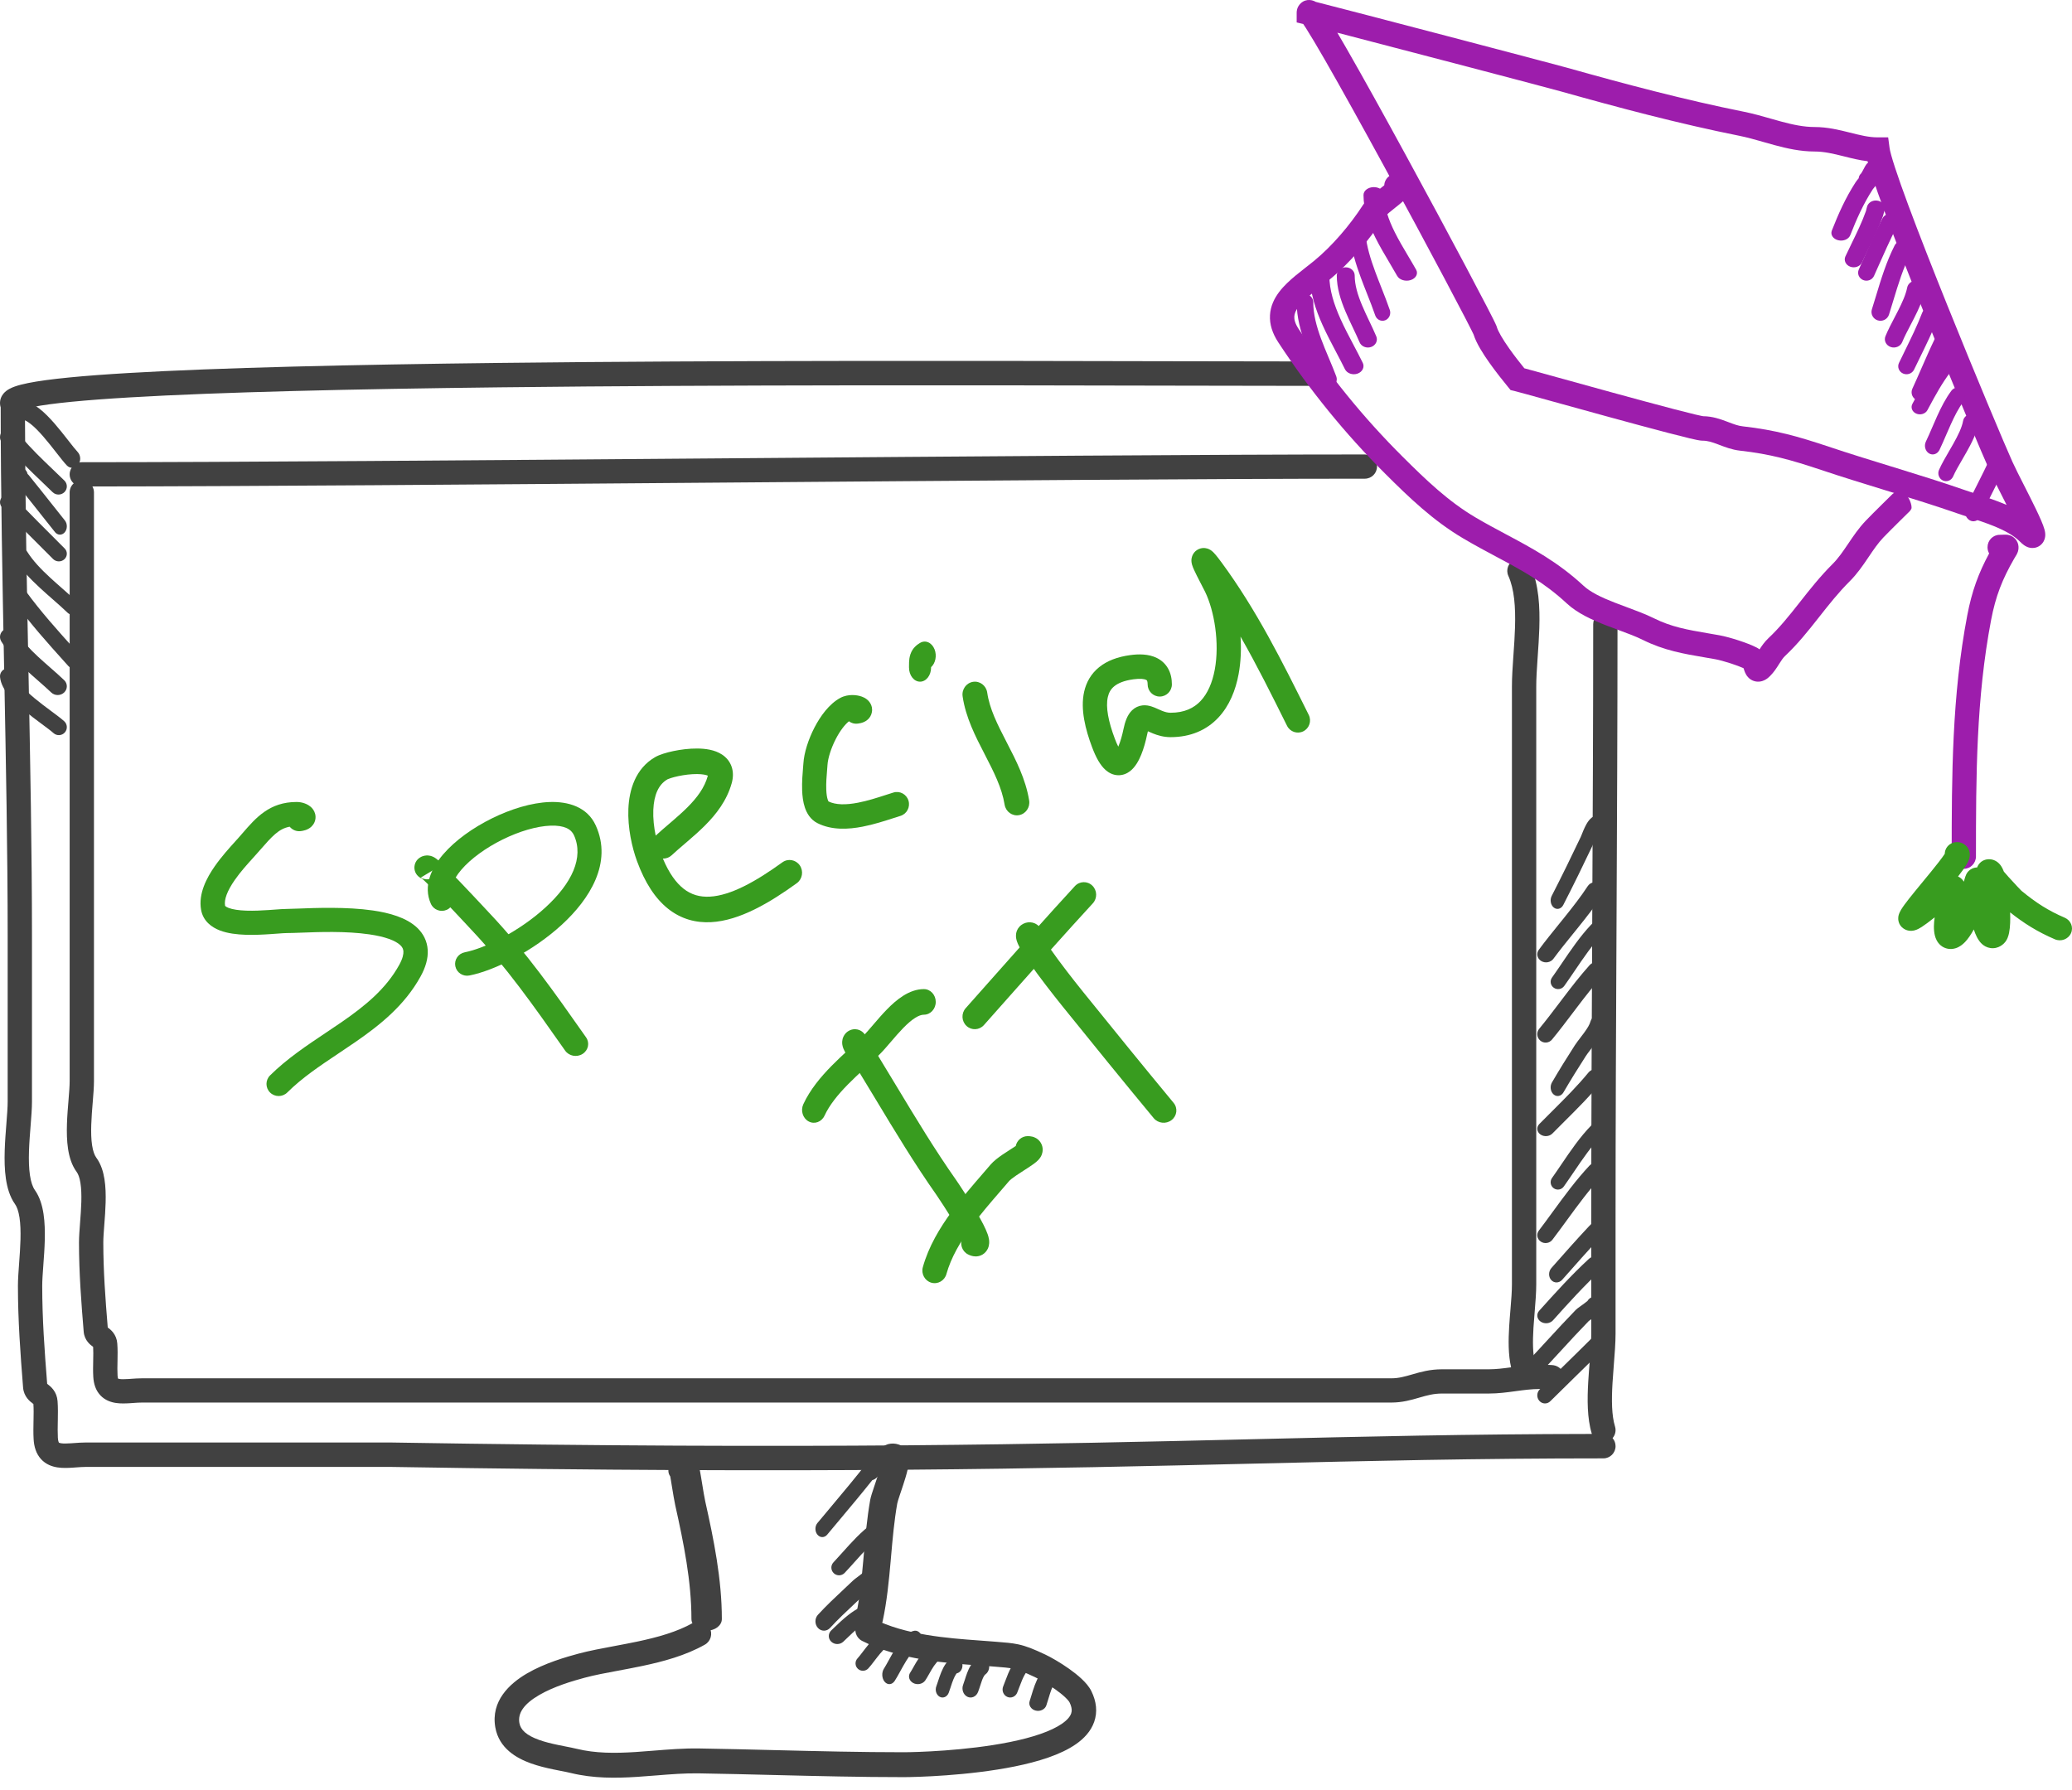 <?xml version="1.0" encoding="UTF-8"?> <svg xmlns="http://www.w3.org/2000/svg" width="162" height="140" viewBox="0 0 162 140" fill="none"> <path fill-rule="evenodd" clip-rule="evenodd" d="M2.491 31.841C2.519 31.835 2.547 31.829 2.576 31.824C4.024 31.533 6.626 31.283 10.146 31.075C17.152 30.66 27.571 30.421 39.082 30.287C56.832 30.081 77.135 30.125 91.445 30.155C95.692 30.165 99.41 30.173 102.378 30.173C102.903 30.173 103.328 29.745 103.328 29.218C103.328 28.69 102.903 28.263 102.378 28.263C99.416 28.263 95.702 28.255 91.459 28.246C77.15 28.215 56.825 28.171 39.06 28.378C27.547 28.512 17.089 28.751 10.034 29.168C6.522 29.376 3.797 29.631 2.204 29.951C1.803 30.032 1.444 30.122 1.15 30.227C0.904 30.315 0.531 30.47 0.279 30.769C0.128 30.948 -0.019 31.227 0.002 31.582C0.008 31.682 0.027 31.774 0.054 31.858C0.056 38.421 0.192 45.45 0.327 52.469L0.327 52.474C0.464 59.574 0.6 66.662 0.6 73.264V86.133C0.6 86.574 0.557 87.142 0.503 87.819L0.498 87.887C0.447 88.529 0.39 89.249 0.368 89.961C0.345 90.698 0.357 91.462 0.461 92.167C0.563 92.861 0.764 93.581 1.178 94.163C1.322 94.365 1.448 94.703 1.525 95.209C1.6 95.704 1.618 96.287 1.602 96.918C1.586 97.54 1.539 98.175 1.494 98.793L1.492 98.817C1.447 99.427 1.402 100.038 1.402 100.546C1.402 103.249 1.596 105.864 1.805 108.5C1.863 109.225 2.364 109.599 2.543 109.732C2.555 109.741 2.566 109.749 2.574 109.756C2.589 109.767 2.602 109.777 2.612 109.785C2.637 110.179 2.631 110.586 2.622 111.033L2.62 111.118C2.611 111.56 2.601 112.043 2.628 112.528C2.66 113.119 2.821 113.668 3.203 114.09C3.587 114.515 4.077 114.68 4.499 114.744C4.907 114.806 5.337 114.785 5.691 114.762C5.786 114.755 5.876 114.749 5.963 114.742C6.234 114.723 6.473 114.705 6.715 114.705H30.57C63.89 115.256 82.059 114.826 98.105 114.446C107.093 114.233 115.416 114.036 125.363 114.036C125.888 114.036 126.313 113.608 126.313 113.081C126.313 112.84 126.225 112.621 126.079 112.453C126.288 112.212 126.371 111.872 126.271 111.545C126.009 110.689 125.994 109.505 126.074 108.152C126.1 107.708 126.137 107.238 126.174 106.765C126.243 105.891 126.313 105.011 126.313 104.283V95.398C126.313 87.986 126.351 80.048 126.389 72.107L126.389 72.103C126.427 64.164 126.465 56.223 126.465 48.806C126.465 48.279 126.039 47.851 125.515 47.851C124.99 47.851 124.565 48.279 124.565 48.806C124.565 56.219 124.527 64.157 124.489 72.098C124.451 80.038 124.413 87.98 124.413 95.398V104.283C124.413 104.945 124.355 105.68 124.29 106.489C124.251 106.979 124.209 107.496 124.177 108.04C124.098 109.395 124.083 110.89 124.455 112.107C124.458 112.113 124.46 112.12 124.462 112.126C114.826 112.138 106.712 112.33 97.985 112.537C81.976 112.918 63.904 113.347 30.593 112.796L30.586 112.795H6.715C6.397 112.795 6.064 112.82 5.781 112.841C5.705 112.846 5.633 112.852 5.565 112.856C5.211 112.88 4.966 112.884 4.783 112.856C4.698 112.843 4.651 112.826 4.627 112.816C4.616 112.81 4.611 112.807 4.61 112.806C4.608 112.805 4.608 112.805 4.608 112.805C4.608 112.805 4.605 112.801 4.6 112.793C4.595 112.784 4.586 112.767 4.577 112.739C4.557 112.682 4.533 112.583 4.524 112.422C4.502 112.012 4.51 111.596 4.519 111.137L4.521 111.072C4.53 110.601 4.539 110.084 4.501 109.562C4.475 109.208 4.354 108.912 4.173 108.67C4.017 108.461 3.83 108.317 3.737 108.246L3.73 108.24C3.714 108.228 3.7 108.217 3.688 108.207C3.483 105.62 3.301 103.117 3.301 100.546C3.301 100.124 3.34 99.59 3.386 98.959L3.389 98.916C3.434 98.311 3.484 97.635 3.501 96.967C3.518 96.284 3.502 95.575 3.403 94.92C3.304 94.275 3.114 93.602 2.724 93.053C2.56 92.822 2.422 92.444 2.34 91.888C2.26 91.344 2.245 90.707 2.266 90.021C2.287 89.355 2.341 88.677 2.393 88.023L2.397 87.97C2.449 87.317 2.5 86.666 2.5 86.133V73.264C2.5 66.641 2.363 59.536 2.226 52.443L2.226 52.437C2.098 45.762 1.969 39.097 1.955 32.836C2.166 32.737 2.341 32.559 2.433 32.324C2.496 32.165 2.513 31.999 2.491 31.841Z" fill="#414141"></path> <path fill-rule="evenodd" clip-rule="evenodd" d="M7.226 38.039C19.089 38.032 37.825 37.884 56.556 37.735L56.561 37.735C75.74 37.583 94.912 37.431 106.71 37.431C107.235 37.431 107.661 37.007 107.661 36.484C107.661 35.96 107.235 35.536 106.71 35.536C94.903 35.536 75.724 35.688 56.551 35.84L56.546 35.84C37.367 35.991 18.195 36.143 6.397 36.143C5.872 36.143 5.446 36.568 5.446 37.091C5.446 37.371 5.568 37.623 5.762 37.797C5.568 37.971 5.446 38.222 5.446 38.503V84.533C5.446 84.913 5.408 85.404 5.359 85.998L5.354 86.059C5.307 86.621 5.255 87.254 5.235 87.882C5.213 88.531 5.225 89.21 5.321 89.839C5.415 90.458 5.604 91.111 5.997 91.643C6.112 91.799 6.222 92.072 6.29 92.504C6.357 92.927 6.373 93.427 6.359 93.977C6.344 94.517 6.302 95.072 6.26 95.613L6.259 95.634C6.218 96.166 6.176 96.707 6.176 97.158C6.176 99.532 6.353 101.827 6.544 104.137C6.602 104.833 7.102 105.189 7.261 105.302C7.269 105.308 7.276 105.313 7.282 105.317C7.3 105.638 7.295 105.971 7.287 106.341L7.286 106.417C7.277 106.803 7.268 107.231 7.293 107.661C7.324 108.201 7.478 108.714 7.849 109.108C8.219 109.5 8.685 109.649 9.074 109.706C9.452 109.761 9.849 109.742 10.172 109.722C10.259 109.716 10.342 109.71 10.422 109.705C10.668 109.687 10.882 109.672 11.101 109.672H108.781C109.637 109.672 110.337 109.469 110.92 109.3L110.982 109.282C111.588 109.106 112.096 108.967 112.735 108.967H116.405C117.143 108.967 117.848 108.871 118.482 108.784L118.504 108.781C119.163 108.692 119.746 108.614 120.338 108.614C120.415 108.614 120.487 108.614 120.553 108.614C120.64 108.624 120.721 108.631 120.795 108.636C120.964 108.649 121.114 108.654 121.226 108.653C121.274 108.653 121.345 108.652 121.412 108.645C121.419 108.644 121.427 108.644 121.436 108.642C121.454 108.64 121.477 108.637 121.502 108.632L121.504 108.632C121.524 108.628 121.636 108.608 121.76 108.545L121.761 108.545C121.807 108.521 122.022 108.414 122.164 108.158C122.249 108.005 122.303 107.806 122.277 107.585C122.252 107.374 122.162 107.217 122.085 107.117C121.95 106.943 121.791 106.865 121.752 106.846C121.689 106.815 121.636 106.797 121.609 106.789C121.521 106.762 121.443 106.752 121.424 106.75L121.422 106.75C121.389 106.746 121.355 106.742 121.326 106.74C121.266 106.736 121.192 106.732 121.106 106.729C120.994 106.724 120.85 106.721 120.671 106.719C120.479 106.695 120.283 106.66 120.121 106.611C120.079 106.598 120.045 106.586 120.017 106.575C119.836 105.867 119.828 104.92 119.894 103.829C119.917 103.447 119.951 103.038 119.985 102.626C120.048 101.857 120.112 101.075 120.112 100.432V53.676C120.112 53.041 120.158 52.327 120.212 51.546C120.217 51.468 120.223 51.389 120.228 51.309C120.277 50.607 120.329 49.86 120.352 49.118C120.403 47.488 120.323 45.715 119.664 44.251C119.449 43.773 118.887 43.56 118.408 43.774C117.929 43.988 117.715 44.549 117.93 45.027C118.399 46.071 118.501 47.471 118.452 49.059C118.431 49.763 118.381 50.472 118.332 51.179C118.326 51.258 118.321 51.337 118.315 51.416C118.262 52.19 118.211 52.966 118.211 53.676V100.432C118.211 101.006 118.159 101.64 118.1 102.344C118.064 102.774 118.026 103.23 117.996 103.714C117.933 104.757 117.913 105.911 118.145 106.917C117.528 107 116.971 107.071 116.405 107.071H112.735C111.799 107.071 111.062 107.284 110.451 107.461C109.83 107.641 109.359 107.776 108.781 107.776H11.101C10.809 107.776 10.503 107.798 10.245 107.816C10.176 107.821 10.111 107.826 10.05 107.83C9.728 107.85 9.51 107.853 9.35 107.83C9.289 107.821 9.253 107.811 9.235 107.804C9.222 107.773 9.199 107.699 9.191 107.553C9.17 107.2 9.178 106.84 9.187 106.436L9.188 106.381C9.197 105.969 9.205 105.51 9.169 105.045C9.143 104.707 9.023 104.424 8.846 104.196C8.694 104.001 8.515 103.869 8.431 103.806L8.424 103.802C8.239 101.555 8.077 99.386 8.077 97.158C8.077 96.794 8.112 96.333 8.154 95.778L8.157 95.739C8.198 95.21 8.244 94.615 8.259 94.026C8.275 93.425 8.261 92.794 8.168 92.209C8.077 91.632 7.898 91.021 7.527 90.519C7.394 90.338 7.273 90.029 7.2 89.554C7.129 89.088 7.115 88.54 7.135 87.943C7.153 87.364 7.202 86.772 7.249 86.198L7.253 86.154C7.3 85.583 7.347 85.007 7.347 84.533V38.503C7.347 38.334 7.303 38.176 7.226 38.039Z" fill="#414141"></path> <path fill-rule="evenodd" clip-rule="evenodd" d="M18.969 65.143C20.011 63.939 21.074 62.71 23.192 62.71C23.412 62.71 23.624 62.75 23.809 62.816C23.968 62.871 24.218 62.985 24.412 63.21C24.515 63.329 24.661 63.551 24.671 63.862C24.682 64.207 24.52 64.477 24.341 64.644C24.059 64.908 23.691 64.966 23.511 64.989C23.171 65.031 22.851 64.89 22.651 64.643C21.791 64.802 21.28 65.385 20.302 66.502C20.25 66.561 20.196 66.623 20.141 66.685C20.024 66.818 19.898 66.958 19.765 67.106C19.317 67.601 18.799 68.175 18.358 68.807C17.761 69.662 17.514 70.344 17.596 70.815L17.596 70.816C17.598 70.828 17.599 70.833 17.618 70.852C17.648 70.882 17.722 70.936 17.875 70.995C18.193 71.117 18.673 71.188 19.271 71.208C19.854 71.227 20.473 71.196 21.035 71.158C21.174 71.148 21.314 71.138 21.452 71.128C21.834 71.099 22.195 71.073 22.434 71.073C22.619 71.073 22.911 71.061 23.28 71.047C24.657 70.993 27.114 70.898 29.147 71.193C30.413 71.376 31.781 71.739 32.631 72.559C33.09 73.001 33.398 73.578 33.441 74.281C33.481 74.957 33.27 75.656 32.878 76.364C31.626 78.629 29.706 80.152 27.802 81.469C27.346 81.784 26.895 82.086 26.451 82.382C24.994 83.356 23.624 84.272 22.46 85.427C22.088 85.796 21.486 85.796 21.114 85.427C20.743 85.058 20.743 84.461 21.114 84.092C22.422 82.794 24 81.742 25.486 80.749C25.905 80.469 26.317 80.194 26.714 79.92C28.569 78.637 30.179 77.32 31.21 75.456C31.495 74.94 31.553 74.599 31.541 74.393C31.53 74.213 31.462 74.065 31.305 73.913C30.921 73.543 30.095 73.238 28.872 73.061C27.046 72.796 24.929 72.876 23.52 72.93C23.078 72.946 22.706 72.96 22.434 72.96C22.271 72.96 22.026 72.979 21.688 73.004C21.533 73.015 21.36 73.028 21.166 73.041C20.588 73.081 19.891 73.117 19.208 73.095C18.542 73.073 17.807 72.993 17.19 72.756C16.562 72.516 15.878 72.034 15.721 71.138C15.499 69.871 16.166 68.632 16.794 67.732C17.311 66.99 17.943 66.292 18.395 65.792C18.513 65.662 18.618 65.546 18.706 65.445C18.794 65.345 18.881 65.244 18.969 65.143Z" fill="#389C1F"></path> <path fill-rule="evenodd" clip-rule="evenodd" d="M34.361 67.743C34.361 67.739 34.36 67.735 34.36 67.733L34.36 67.733C34.36 67.736 34.361 67.74 34.361 67.743ZM33.012 68.713C33.068 68.763 33.141 68.83 33.233 68.918C33.558 69.228 34.013 69.692 34.499 70.2C35.221 70.953 35.984 71.771 36.464 72.284C36.63 72.463 36.762 72.605 36.846 72.694C39.581 75.597 41.757 78.695 44.059 81.973C44.101 82.032 44.143 82.092 44.185 82.152C44.486 82.581 45.097 82.697 45.549 82.411C46.001 82.125 46.123 81.545 45.822 81.116C45.77 81.042 45.718 80.968 45.666 80.894C43.386 77.647 41.142 74.452 38.313 71.449C38.236 71.368 38.111 71.234 37.951 71.062C37.474 70.551 36.688 69.707 35.954 68.943C35.465 68.433 34.986 67.943 34.628 67.601C34.455 67.436 34.284 67.279 34.144 67.172C34.143 67.171 34.141 67.17 34.14 67.169C34.094 67.133 33.951 67.023 33.769 66.957C33.712 66.936 33.606 66.902 33.47 66.893C33.333 66.884 33.097 66.895 32.859 67.04C32.332 67.361 32.399 67.899 32.408 67.964C32.453 68.311 32.694 68.589 33.012 68.713ZM32.902 68.62C32.928 68.637 32.985 68.671 33.063 68.7C33.108 68.716 33.203 68.747 33.331 68.756C33.459 68.764 33.688 68.754 33.92 68.613C34.409 68.315 34.371 67.83 34.361 67.743M32.887 68.609C32.887 68.609 32.892 68.612 32.902 68.62C32.892 68.614 32.887 68.61 32.887 68.609Z" fill="#389C1F"></path> <path fill-rule="evenodd" clip-rule="evenodd" d="M36.076 68.001C35.311 68.891 35.221 69.526 35.399 69.924C35.609 70.391 35.397 70.937 34.925 71.145C34.452 71.352 33.9 71.142 33.69 70.675C33.06 69.274 33.744 67.858 34.651 66.803C35.59 65.709 36.988 64.72 38.455 63.995C39.918 63.271 41.547 62.762 42.982 62.713C44.396 62.665 45.912 63.078 46.579 64.545C47.912 67.474 46.087 70.325 43.926 72.308C41.714 74.337 38.729 75.877 36.701 76.278C36.195 76.379 35.702 76.054 35.6 75.553C35.499 75.052 35.828 74.565 36.334 74.465C37.958 74.144 40.641 72.798 42.653 70.952C44.715 69.061 45.668 67.05 44.873 65.304C44.666 64.849 44.145 64.524 43.046 64.562C41.967 64.599 40.607 64.999 39.291 65.649C37.979 66.298 36.808 67.149 36.076 68.001Z" fill="#389C1F"></path> <path fill-rule="evenodd" clip-rule="evenodd" d="M57.203 59.955C57.348 60.382 57.325 60.824 57.209 61.238C56.825 62.616 55.985 63.683 55.108 64.56C54.668 65 54.202 65.407 53.761 65.786C53.684 65.852 53.608 65.917 53.534 65.981C53.171 66.292 52.831 66.582 52.515 66.877C52.32 67.058 52.073 67.144 51.828 67.136C52.322 68.311 52.879 69.043 53.433 69.483C54.045 69.968 54.725 70.154 55.496 70.113C57.133 70.027 59.101 68.926 61.172 67.428C61.612 67.11 62.221 67.218 62.532 67.668C62.842 68.119 62.737 68.742 62.297 69.061C60.234 70.552 57.853 71.989 55.596 72.108C54.419 72.171 53.265 71.876 52.239 71.063C51.232 70.264 50.423 69.025 49.803 67.331C49.414 66.269 49.068 64.729 49.13 63.24C49.193 61.766 49.678 60.097 51.219 59.205C51.564 59.005 52.116 58.842 52.647 58.73C53.211 58.612 53.884 58.523 54.528 58.53C55.132 58.535 55.879 58.623 56.455 59.004C56.769 59.211 57.055 59.521 57.203 59.955ZM51.266 65.34C51.131 64.696 51.051 63.992 51.079 63.326C51.129 62.156 51.49 61.343 52.179 60.944C52.178 60.944 52.184 60.941 52.197 60.935C52.211 60.928 52.229 60.92 52.254 60.91C52.303 60.89 52.368 60.866 52.447 60.841C52.607 60.789 52.81 60.736 53.04 60.687C53.505 60.589 54.037 60.523 54.51 60.527C54.945 60.531 55.213 60.595 55.343 60.653C55.34 60.664 55.337 60.676 55.333 60.689C55.084 61.585 54.516 62.36 53.746 63.13C53.362 63.513 52.944 63.88 52.507 64.256C52.436 64.317 52.364 64.378 52.292 64.44C51.95 64.733 51.597 65.035 51.266 65.34ZM55.353 60.578C55.353 60.578 55.353 60.579 55.353 60.58Z" fill="#389C1F"></path> <path fill-rule="evenodd" clip-rule="evenodd" d="M67.536 56.462C67.37 56.534 67.198 56.567 67.058 56.584C66.806 56.616 66.564 56.544 66.375 56.4C66.052 56.661 65.682 57.137 65.353 57.773C64.96 58.532 64.728 59.319 64.698 59.812C64.689 59.951 64.677 60.103 64.663 60.264C64.626 60.706 64.583 61.22 64.602 61.737C64.615 62.081 64.656 62.349 64.717 62.53C64.744 62.611 64.768 62.652 64.78 62.67C65.336 62.939 66.118 62.953 67.084 62.766C67.838 62.62 68.575 62.382 69.267 62.158C69.465 62.094 69.659 62.031 69.85 61.972C70.348 61.817 70.876 62.1 71.029 62.604C71.183 63.108 70.903 63.642 70.405 63.797C70.252 63.844 70.083 63.899 69.903 63.957C69.202 64.184 68.317 64.471 67.438 64.641C66.341 64.853 65.035 64.934 63.909 64.364C63.355 64.084 63.075 63.575 62.93 63.146C62.784 62.713 62.732 62.235 62.716 61.809C62.691 61.159 62.751 60.449 62.789 60.001C62.8 59.875 62.809 59.77 62.814 59.693C62.866 58.849 63.209 57.798 63.68 56.888C64.14 55.999 64.828 55.039 65.703 54.57C66.022 54.4 66.356 54.351 66.619 54.349C66.884 54.346 67.153 54.389 67.381 54.471C67.488 54.51 67.642 54.577 67.787 54.694C67.887 54.774 68.268 55.115 68.17 55.679C68.078 56.212 67.643 56.416 67.536 56.462ZM64.788 62.681C64.788 62.681 64.788 62.681 64.786 62.679C64.788 62.68 64.788 62.681 64.788 62.681ZM66.857 54.685C66.859 54.685 66.86 54.684 66.86 54.685C66.86 54.685 66.859 54.685 66.857 54.685Z" fill="#389C1F"></path> <path fill-rule="evenodd" clip-rule="evenodd" d="M76.08 53.314C76.611 53.232 77.106 53.609 77.186 54.156C77.371 55.432 77.98 56.636 78.701 58.031C78.715 58.058 78.728 58.085 78.742 58.112C79.423 59.428 80.195 60.921 80.464 62.589C80.553 63.134 80.195 63.65 79.665 63.741C79.136 63.832 78.635 63.464 78.546 62.918C78.332 61.595 77.704 60.366 76.984 58.972C76.975 58.955 76.966 58.938 76.958 58.92C76.274 57.597 75.504 56.106 75.263 54.453C75.183 53.906 75.549 53.397 76.08 53.314Z" fill="#389C1F"></path> <path fill-rule="evenodd" clip-rule="evenodd" d="M72.797 52.17C73.14 51.862 73.263 51.271 73.07 50.778C72.857 50.233 72.339 50.012 71.913 50.285C71.908 50.288 71.903 50.291 71.898 50.294C71.725 50.404 71.359 50.637 71.181 51.16C71.098 51.403 71.082 51.632 71.076 51.775C71.071 51.886 71.071 52.019 71.071 52.131C71.072 52.155 71.072 52.179 71.072 52.201C71.072 52.81 71.458 53.303 71.934 53.303C72.411 53.303 72.797 52.81 72.797 52.201L72.797 52.17Z" fill="#389C1F"></path> <path fill-rule="evenodd" clip-rule="evenodd" d="M96.991 49.778C98.275 52.019 99.432 54.347 100.618 56.734L100.629 56.756C100.863 57.227 101.433 57.419 101.902 57.183C102.37 56.947 102.56 56.374 102.326 55.903L102.28 55.811C100.268 51.763 98.256 47.714 95.505 43.977C95.318 43.724 95.167 43.527 95.047 43.385C94.988 43.315 94.925 43.245 94.863 43.184C94.862 43.183 94.861 43.182 94.86 43.18C94.822 43.143 94.69 43.013 94.501 42.932C94.413 42.894 94.097 42.771 93.729 42.933C93.308 43.118 93.194 43.498 93.166 43.654C93.138 43.813 93.156 43.943 93.164 43.995C93.174 44.061 93.189 44.117 93.2 44.157C93.24 44.298 93.308 44.454 93.364 44.576C93.485 44.843 93.663 45.191 93.824 45.502C93.859 45.571 93.894 45.637 93.927 45.702C94.052 45.941 94.157 46.145 94.224 46.282C94.945 47.774 95.363 50.272 94.978 52.356C94.788 53.387 94.416 54.233 93.872 54.81C93.351 55.362 92.613 55.733 91.52 55.733C91.302 55.733 91.091 55.677 90.851 55.581C90.751 55.541 90.659 55.5 90.554 55.453C90.528 55.441 90.5 55.428 90.472 55.416C90.345 55.359 90.18 55.287 90.009 55.234C89.839 55.182 89.597 55.127 89.323 55.157C89.021 55.191 88.743 55.319 88.514 55.538C88.125 55.909 87.951 56.478 87.836 57.029C87.736 57.511 87.61 57.949 87.472 58.288C87.459 58.321 87.446 58.352 87.433 58.382C87.35 58.223 87.26 58.018 87.162 57.758C86.661 56.427 86.437 55.296 86.615 54.508C86.695 54.15 86.856 53.875 87.123 53.659C87.402 53.432 87.863 53.219 88.624 53.116C89.163 53.043 89.474 53.093 89.611 53.161C89.658 53.185 89.669 53.202 89.678 53.217C89.69 53.239 89.728 53.32 89.728 53.512C89.728 54.039 90.152 54.466 90.676 54.466C91.2 54.466 91.624 54.039 91.624 53.512C91.624 53.071 91.537 52.648 91.327 52.275C91.112 51.894 90.802 51.625 90.452 51.451C89.796 51.125 89.018 51.137 88.371 51.225C87.379 51.359 86.558 51.666 85.933 52.173C85.295 52.689 84.929 53.359 84.765 54.085C84.454 55.465 84.871 57.06 85.388 58.434C85.676 59.2 86.012 59.837 86.453 60.22C86.692 60.428 87.01 60.601 87.397 60.618C87.787 60.635 88.112 60.486 88.348 60.305C88.775 59.978 89.047 59.453 89.227 59.012C89.423 58.532 89.577 57.974 89.693 57.419C89.712 57.325 89.731 57.246 89.749 57.181C89.755 57.183 89.761 57.186 89.768 57.189C89.875 57.237 90.01 57.298 90.151 57.354C90.502 57.495 90.966 57.641 91.52 57.641C93.102 57.641 94.347 57.078 95.248 56.123C96.124 55.194 96.611 53.962 96.843 52.705C97.017 51.763 97.057 50.761 96.991 49.778ZM89.431 57.053C89.431 57.053 89.433 57.053 89.435 57.053C89.433 57.053 89.432 57.053 89.431 57.053Z" fill="#389C1F"></path> <path fill-rule="evenodd" clip-rule="evenodd" d="M67.794 81.391C67.792 81.361 67.788 81.329 67.783 81.298C67.697 80.763 67.205 80.402 66.684 80.491C66.416 80.537 66.115 80.707 65.951 81.048C65.818 81.323 65.841 81.577 65.857 81.686C65.89 81.908 65.984 82.095 66.029 82.181C66.14 82.395 66.304 82.634 66.445 82.83C66.594 83.036 66.751 83.24 66.87 83.392C66.909 83.441 66.946 83.489 66.977 83.527C66.992 83.547 67.005 83.564 67.017 83.578C67.027 83.591 67.035 83.602 67.041 83.61C67.505 84.368 67.967 85.133 68.43 85.902C69.958 88.438 71.506 91.006 73.229 93.454C73.33 93.597 74.142 94.81 74.774 95.9C74.969 96.237 75.131 96.535 75.249 96.774C75.019 97.258 75.21 97.843 75.679 98.084C75.796 98.144 76.014 98.244 76.28 98.245C76.428 98.246 76.622 98.216 76.817 98.101C77.018 97.981 77.155 97.807 77.236 97.631C77.376 97.326 77.342 97.035 77.325 96.918C77.303 96.766 77.26 96.623 77.219 96.506C77.061 96.054 76.737 95.45 76.414 94.894C75.75 93.747 74.905 92.485 74.776 92.302C73.097 89.916 71.599 87.431 70.078 84.908C69.601 84.117 69.122 83.322 68.634 82.525C68.61 82.486 68.587 82.454 68.581 82.447C68.581 82.446 68.581 82.446 68.581 82.446C68.571 82.433 68.562 82.421 68.554 82.411C68.539 82.391 68.521 82.367 68.502 82.343C68.487 82.325 68.472 82.306 68.456 82.285C68.427 82.248 68.395 82.207 68.357 82.16C68.244 82.014 68.105 81.834 67.978 81.659C67.903 81.554 67.841 81.464 67.794 81.391ZM76.533 96.327C76.532 96.326 76.531 96.326 76.529 96.325C76.542 96.33 76.544 96.332 76.533 96.327ZM67.063 83.638C67.063 83.638 67.061 83.635 67.057 83.63C67.061 83.636 67.063 83.638 67.063 83.638ZM67.707 81.245C67.703 81.236 67.702 81.233 67.702 81.233C67.702 81.233 67.704 81.237 67.707 81.245Z" fill="#389C1F"></path> <path fill-rule="evenodd" clip-rule="evenodd" d="M69.344 78.932C70.048 78.211 71.058 77.342 72.235 77.342C72.747 77.342 73.162 77.79 73.162 78.343C73.162 78.896 72.747 79.344 72.235 79.344C71.854 79.344 71.32 79.667 70.618 80.386C70.292 80.72 69.977 81.087 69.664 81.453C69.653 81.465 69.643 81.477 69.633 81.489C69.341 81.83 69.035 82.189 68.753 82.465C68.42 82.791 68.061 83.122 67.706 83.45C67.645 83.507 67.583 83.564 67.522 83.62C67.103 84.008 66.689 84.395 66.297 84.794C65.504 85.6 64.854 86.4 64.465 87.24C64.237 87.734 63.68 87.935 63.222 87.688C62.765 87.44 62.579 86.839 62.808 86.344C63.343 85.188 64.182 84.195 65.027 83.335C65.454 82.902 65.896 82.489 66.317 82.099C66.381 82.04 66.444 81.982 66.506 81.924C66.862 81.595 67.198 81.286 67.509 80.98C67.727 80.768 67.981 80.47 68.302 80.094C68.61 79.734 68.966 79.319 69.344 78.932Z" fill="#389C1F"></path> <path fill-rule="evenodd" clip-rule="evenodd" d="M79.415 89.612C79.391 89.627 79.366 89.644 79.34 89.66C79.263 89.711 79.176 89.766 79.085 89.825C78.86 89.969 78.606 90.132 78.378 90.288C78.073 90.498 77.701 90.771 77.452 91.062C77.252 91.296 77.044 91.537 76.831 91.783C76.049 92.687 75.199 93.67 74.443 94.697C73.475 96.011 72.602 97.472 72.153 99.083C72.008 99.605 72.303 100.149 72.811 100.298C73.32 100.447 73.851 100.145 73.996 99.623C74.353 98.344 75.071 97.106 75.972 95.881C76.678 94.922 77.461 94.016 78.237 93.12C78.457 92.865 78.677 92.611 78.894 92.356C78.958 92.281 79.134 92.134 79.444 91.921C79.647 91.782 79.857 91.647 80.071 91.51C80.169 91.447 80.268 91.384 80.367 91.32C80.622 91.154 80.984 90.917 81.195 90.689C81.252 90.627 81.363 90.5 81.439 90.318C81.522 90.117 81.607 89.719 81.355 89.33C81.146 89.006 80.837 88.91 80.722 88.881C80.58 88.845 80.447 88.839 80.351 88.839C79.892 88.839 79.508 89.17 79.415 89.612ZM80.353 90.804C80.356 90.804 80.358 90.804 80.358 90.804C80.358 90.804 80.356 90.804 80.353 90.804Z" fill="#389C1F"></path> <path fill-rule="evenodd" clip-rule="evenodd" d="M81.483 73.191C81.493 73.109 81.493 73.025 81.48 72.94C81.402 72.415 80.899 72.051 80.355 72.126C80.148 72.154 79.907 72.248 79.714 72.452C79.531 72.647 79.466 72.863 79.444 73.013C79.405 73.278 79.476 73.508 79.51 73.61C79.592 73.856 79.742 74.129 79.888 74.374C80.197 74.889 80.66 75.544 81.125 76.173C82.039 77.411 83.039 78.648 83.131 78.762L83.136 78.768C85.474 81.664 87.826 84.566 90.204 87.434C90.547 87.847 91.173 87.914 91.601 87.583C92.03 87.252 92.1 86.649 91.757 86.235C89.387 83.377 87.042 80.484 84.705 77.589C84.704 77.588 84.702 77.586 84.7 77.583C84.61 77.472 83.632 76.262 82.743 75.059C82.284 74.439 81.868 73.845 81.609 73.413C81.556 73.324 81.514 73.25 81.483 73.191ZM81.404 73.026C81.403 73.024 81.403 73.022 81.402 73.02C81.398 73.008 81.4 73.011 81.404 73.026Z" fill="#389C1F"></path> <path fill-rule="evenodd" clip-rule="evenodd" d="M85.4 69.247C85.787 69.618 85.806 70.24 85.443 70.635C83.35 72.909 81.305 75.217 79.255 77.532C78.481 78.406 77.705 79.281 76.927 80.156C76.569 80.557 75.96 80.587 75.567 80.222C75.174 79.857 75.145 79.236 75.502 78.834C76.273 77.968 77.044 77.099 77.815 76.228C79.87 73.908 81.934 71.578 84.04 69.29C84.403 68.895 85.013 68.875 85.4 69.247Z" fill="#389C1F"></path> <path fill-rule="evenodd" clip-rule="evenodd" d="M108.226 14.491C108.25 13.988 108.667 13.587 109.178 13.587C109.279 13.587 109.42 13.594 109.57 13.637C109.714 13.677 109.976 13.781 110.164 14.054C110.372 14.355 110.364 14.675 110.313 14.881C110.268 15.068 110.181 15.207 110.128 15.283C110.019 15.44 109.878 15.576 109.773 15.672C109.657 15.778 109.523 15.888 109.394 15.993C109.298 16.07 109.204 16.145 109.112 16.218C108.936 16.356 108.767 16.49 108.602 16.631C108.337 16.855 108.208 16.995 108.171 17.053C107.076 18.749 105.539 20.57 103.931 21.881C103.706 22.065 103.476 22.244 103.257 22.416C103.241 22.429 103.225 22.441 103.208 22.454C102.971 22.64 102.747 22.816 102.534 22.992C102.103 23.349 101.765 23.667 101.532 23.976C101.304 24.278 101.21 24.525 101.197 24.749C101.185 24.966 101.242 25.278 101.534 25.723C103.904 29.335 106.593 32.651 109.651 35.698C111.496 37.537 113.243 39.212 115.379 40.47C116.169 40.935 116.955 41.355 117.735 41.772C119.786 42.866 121.806 43.944 123.806 45.8C124.351 46.306 125.202 46.714 126.243 47.12C126.523 47.23 126.822 47.34 127.127 47.453C127.875 47.73 128.661 48.021 129.3 48.339C130.686 49.03 131.949 49.247 133.519 49.516C133.816 49.567 134.125 49.62 134.448 49.678C134.849 49.751 135.409 49.906 135.928 50.075C136.439 50.242 136.992 50.448 137.358 50.642C137.437 50.683 137.507 50.729 137.569 50.779C137.736 50.518 137.957 50.193 138.268 49.9C139.142 49.078 139.876 48.159 140.663 47.161C140.696 47.119 140.729 47.077 140.762 47.035C141.509 46.087 142.307 45.074 143.273 44.11C143.713 43.672 144.069 43.158 144.473 42.559C144.492 42.532 144.511 42.504 144.53 42.475C144.905 41.919 145.33 41.289 145.868 40.724C146.128 40.45 146.712 39.868 147.184 39.401C147.422 39.166 147.636 38.955 147.774 38.819C147.842 38.753 147.894 38.702 147.92 38.677C147.923 38.674 147.927 38.67 147.931 38.666C147.934 38.663 147.938 38.66 147.941 38.656L147.952 38.647L147.952 38.647C147.954 38.645 147.967 38.633 147.983 38.619C147.988 38.615 148.001 38.605 148.008 38.599C148.02 38.589 148.055 38.565 148.077 38.549C148.13 38.517 148.41 38.413 148.648 38.396C149.306 38.708 149.518 39.593 149.444 39.783C149.416 39.832 149.371 39.9 149.356 39.921C149.347 39.932 149.332 39.951 149.326 39.958C149.314 39.971 149.305 39.981 149.302 39.985C149.283 40.006 149.255 40.034 149.245 40.043L149.243 40.045C149.23 40.059 149.216 40.071 149.202 40.084C149.197 40.089 149.192 40.094 149.186 40.099C149.165 40.12 149.14 40.144 149.111 40.173C148.975 40.306 148.763 40.515 148.526 40.749C148.048 41.223 147.487 41.781 147.251 42.03C146.825 42.478 146.479 42.99 146.08 43.581L146.054 43.62C145.659 44.205 145.209 44.867 144.621 45.453C143.737 46.334 143.002 47.267 142.24 48.234L142.161 48.334C141.382 49.323 140.567 50.349 139.577 51.281C139.417 51.431 139.293 51.615 139.113 51.9C139.102 51.916 139.092 51.933 139.081 51.95C138.92 52.206 138.7 52.556 138.39 52.864C138.292 52.963 138.153 53.086 137.977 53.175C137.791 53.27 137.477 53.368 137.12 53.247C136.784 53.134 136.607 52.892 136.53 52.766C136.451 52.637 136.406 52.508 136.383 52.441C136.349 52.343 136.334 52.291 136.323 52.256C136.323 52.254 136.322 52.251 136.321 52.249C136.086 52.143 135.732 52.01 135.336 51.88C134.852 51.723 134.386 51.597 134.107 51.547C133.821 51.495 133.535 51.447 133.25 51.398C131.674 51.13 130.105 50.864 128.448 50.038C127.904 49.767 127.28 49.536 126.583 49.279C126.254 49.157 125.908 49.029 125.548 48.889C124.501 48.48 123.343 47.965 122.508 47.191C120.699 45.512 118.989 44.6 117.025 43.552C116.206 43.115 115.343 42.655 114.41 42.105C112.043 40.711 110.144 38.876 108.303 37.041C105.151 33.899 102.379 30.481 99.939 26.763C99.481 26.063 99.254 25.355 99.295 24.64C99.336 23.93 99.634 23.331 100.009 22.834C100.378 22.345 100.854 21.914 101.317 21.53C101.552 21.336 101.796 21.145 102.031 20.961C102.046 20.949 102.061 20.937 102.077 20.925C102.299 20.751 102.514 20.582 102.724 20.412C104.15 19.248 105.56 17.588 106.568 16.026C106.774 15.706 107.105 15.406 107.366 15.185C107.555 15.024 107.771 14.853 107.961 14.703C108.046 14.636 108.125 14.572 108.195 14.516C108.206 14.508 108.216 14.499 108.226 14.491ZM136.286 52.154C136.286 52.154 136.287 52.156 136.288 52.159C136.287 52.156 136.286 52.154 136.286 52.154ZM137.025 51.538C137.025 51.538 137.026 51.537 137.029 51.535C137.026 51.537 137.025 51.538 137.025 51.538Z" fill="#9D1DAC"></path> <path fill-rule="evenodd" clip-rule="evenodd" d="M102.87 0.145C102.847 0.132 102.824 0.119 102.799 0.106C102.692 0.053 102.168 -0.17 101.703 0.253C101.519 0.422 101.446 0.616 101.416 0.727C101.385 0.842 101.381 0.94 101.381 0.998V1.754L101.893 1.876C101.95 1.959 102.021 2.066 102.107 2.2C102.459 2.75 102.973 3.614 103.601 4.706C104.853 6.883 106.531 9.914 108.225 13.021C109.919 16.127 111.625 19.303 112.935 21.772C113.59 23.006 114.145 24.061 114.549 24.841C114.751 25.231 114.914 25.55 115.032 25.787C115.092 25.905 115.138 26 115.172 26.072C115.192 26.113 115.205 26.141 115.213 26.158C115.431 26.851 115.96 27.677 116.445 28.361C116.968 29.101 117.539 29.809 117.899 30.25L118.104 30.501L118.419 30.576C118.599 30.618 119.676 30.916 121.175 31.331C122.45 31.684 124.03 32.122 125.626 32.559C127.348 33.031 129.075 33.499 130.418 33.849C131.088 34.024 131.669 34.171 132.107 34.275C132.326 34.327 132.516 34.369 132.667 34.4C132.782 34.422 132.971 34.459 133.128 34.459C133.5 34.459 133.845 34.567 134.319 34.746C134.363 34.763 134.409 34.781 134.457 34.799C134.88 34.961 135.429 35.17 136.042 35.239C138.414 35.503 140.046 35.965 142.375 36.743C143.981 37.281 145.61 37.782 147.227 38.28C147.401 38.334 147.576 38.388 147.75 38.441C149.542 38.994 151.317 39.547 153.054 40.15C153.378 40.262 153.697 40.368 154.012 40.472C154.639 40.679 155.25 40.881 155.851 41.122C156.741 41.481 157.451 41.87 157.924 42.345C158.021 42.443 158.133 42.546 158.251 42.629C158.31 42.671 158.397 42.726 158.506 42.771C158.603 42.811 158.808 42.88 159.065 42.839C159.377 42.789 159.627 42.6 159.77 42.354C159.887 42.151 159.905 41.958 159.909 41.864C159.917 41.673 159.875 41.5 159.85 41.407C159.744 41.013 159.465 40.401 159.175 39.8C158.882 39.191 158.552 38.542 158.244 37.935C157.883 37.224 157.551 36.572 157.343 36.112C156.791 34.894 154.465 29.373 152.229 23.813C151.113 21.036 150.022 18.26 149.19 16.014C148.774 14.891 148.425 13.908 148.17 13.127C147.906 12.319 147.768 11.802 147.737 11.57L147.627 10.74H146.791C146.117 10.74 145.446 10.573 144.615 10.364C143.82 10.165 142.888 9.932 141.872 9.932C141.031 9.932 140.176 9.751 139.25 9.501C138.994 9.433 138.727 9.356 138.453 9.278C137.777 9.085 137.057 8.88 136.356 8.739C131.706 7.806 127.101 6.583 122.54 5.301C121.253 4.94 105.585 0.831 102.87 0.145ZM104.56 2.556C104.774 2.919 105.006 3.319 105.254 3.749C106.517 5.946 108.203 8.991 109.899 12.102C111.596 15.214 113.307 18.397 114.62 20.872C115.276 22.109 115.834 23.171 116.242 23.959C116.632 24.712 116.922 25.283 116.999 25.481L117.014 25.52L117.026 25.56C117.131 25.919 117.492 26.534 118.001 27.253C118.402 27.82 118.84 28.376 119.18 28.797C119.676 28.931 120.65 29.2 121.861 29.535C123.117 29.883 124.629 30.302 126.129 30.713C127.85 31.184 129.567 31.65 130.898 31.997C131.564 32.17 132.128 32.313 132.545 32.412C132.755 32.461 132.92 32.498 133.04 32.522C133.118 32.538 133.157 32.544 133.168 32.545C133.897 32.553 134.511 32.773 134.99 32.954C135.033 32.97 135.075 32.986 135.115 33.001C135.571 33.174 135.893 33.296 136.252 33.336C138.814 33.622 140.59 34.129 142.979 34.927C144.562 35.457 146.169 35.952 147.788 36.451C147.962 36.504 148.136 36.558 148.311 36.611C150.103 37.164 151.906 37.725 153.678 38.341C153.944 38.433 154.232 38.529 154.532 38.628C155.191 38.846 155.906 39.082 156.561 39.346C156.669 39.389 156.777 39.434 156.885 39.48C156.785 39.282 156.684 39.081 156.583 38.883C156.194 38.116 155.818 37.373 155.606 36.904C155.035 35.645 152.696 30.091 150.46 24.53C149.34 21.746 148.243 18.951 147.401 16.682C146.981 15.548 146.622 14.538 146.356 13.723C146.223 13.316 146.106 12.937 146.017 12.606C145.384 12.531 144.783 12.38 144.241 12.244C144.211 12.236 144.182 12.229 144.152 12.222C143.335 12.017 142.621 11.847 141.872 11.847C140.773 11.847 139.722 11.611 138.754 11.35C138.44 11.265 138.139 11.18 137.848 11.096C137.206 10.913 136.605 10.742 135.982 10.616C131.259 9.669 126.599 8.43 122.025 7.145C120.957 6.845 109.697 3.889 104.56 2.556ZM158.011 41.923C158.011 41.923 158.01 41.92 158.009 41.913C158.011 41.92 158.011 41.923 158.011 41.923Z" fill="#9D1DAC"></path> <path fill-rule="evenodd" clip-rule="evenodd" d="M155.522 43.276C154.694 44.81 154.174 46.214 153.812 48.114C152.609 54.427 152.594 60.672 152.594 66.965C152.594 67.501 153.019 67.936 153.543 67.936C154.066 67.936 154.491 67.501 154.491 66.965C154.491 60.648 154.512 54.587 155.674 48.486C156.035 46.594 156.554 45.292 157.473 43.693C157.505 43.638 157.534 43.59 157.562 43.545C157.566 43.538 157.571 43.53 157.576 43.521C157.598 43.486 157.625 43.443 157.645 43.407C157.646 43.406 157.647 43.405 157.647 43.404C157.667 43.37 157.73 43.263 157.771 43.133C157.807 43.017 157.934 42.523 157.541 42.114C157.385 41.951 157.214 41.883 157.117 41.853C157.019 41.823 156.934 41.814 156.888 41.811C156.801 41.804 156.717 41.807 156.678 41.809L156.676 41.809C156.652 41.81 156.63 41.811 156.607 41.812C156.529 41.816 156.452 41.82 156.344 41.82C155.82 41.82 155.395 42.255 155.395 42.791C155.395 42.968 155.441 43.133 155.522 43.276Z" fill="#9D1DAC"></path> <path fill-rule="evenodd" clip-rule="evenodd" d="M152.061 66.653C152.126 66.148 152.602 65.789 153.125 65.852C153.419 65.888 153.762 66.062 153.927 66.432C154.053 66.711 154.008 66.964 153.987 67.06C153.941 67.273 153.833 67.467 153.765 67.584C153.606 67.854 153.357 68.192 153.09 68.537C153.286 68.625 153.442 68.769 153.544 68.939C153.545 68.94 153.545 68.941 153.546 68.942C153.566 68.865 153.586 68.794 153.603 68.732L153.604 68.731C153.627 68.65 153.67 68.498 153.727 68.38C153.727 68.38 153.728 68.379 153.728 68.378C153.74 68.353 153.794 68.24 153.899 68.13C153.946 68.081 154.106 67.92 154.38 67.855C154.45 67.839 154.519 67.831 154.585 67.829C154.613 67.749 154.654 67.665 154.715 67.581C154.958 67.25 155.314 67.186 155.508 67.186C155.905 67.186 156.17 67.393 156.295 67.519C156.425 67.65 156.508 67.793 156.561 67.896C156.603 67.978 156.64 68.066 156.674 68.157C156.784 68.286 156.911 68.431 157.046 68.582C157.285 68.848 157.536 69.119 157.736 69.33C157.837 69.436 157.922 69.525 157.985 69.59C158.04 69.646 158.062 69.666 158.062 69.666C159.181 70.585 160.133 71.202 161.434 71.761C161.915 71.968 162.132 72.513 161.918 72.979C161.704 73.444 161.141 73.654 160.66 73.447C159.298 72.861 158.262 72.212 157.163 71.343C157.173 71.633 157.174 71.913 157.164 72.17C157.153 72.441 157.128 72.71 157.08 72.947C157.056 73.065 157.022 73.195 156.97 73.323C156.923 73.439 156.836 73.618 156.673 73.775C156.536 73.908 156.33 74.057 156.049 74.118C155.747 74.184 155.463 74.126 155.237 74.008C154.859 73.811 154.658 73.459 154.559 73.264C154.471 73.091 154.392 72.891 154.322 72.679C154.096 73.09 153.866 73.424 153.631 73.668C153.46 73.845 153.215 74.051 152.893 74.149C152.506 74.268 152.068 74.208 151.728 73.918C151.451 73.681 151.334 73.371 151.279 73.155C151.22 72.92 151.201 72.665 151.204 72.414C151.207 72.203 151.227 71.975 151.263 71.731C150.826 72.079 150.49 72.329 150.243 72.487C150.117 72.567 149.905 72.697 149.674 72.753C149.592 72.773 149.208 72.864 148.836 72.613C148.392 72.314 148.403 71.853 148.418 71.714C148.436 71.55 148.491 71.418 148.521 71.353C148.556 71.274 148.598 71.2 148.636 71.135C148.714 71.006 148.813 70.864 148.917 70.72C149.129 70.432 149.411 70.078 149.713 69.707C149.916 69.457 150.129 69.198 150.342 68.94C150.777 68.413 151.212 67.885 151.564 67.431C151.785 67.147 151.95 66.921 152.053 66.76C152.054 66.725 152.056 66.689 152.061 66.653ZM153.052 70.193C153.052 70.193 153.051 70.194 153.05 70.195C153.051 70.193 153.052 70.193 153.052 70.193ZM156.308 72.517C156.308 72.517 156.305 72.514 156.3 72.505C156.306 72.513 156.308 72.517 156.308 72.517ZM153.662 68.804C153.662 68.802 153.662 68.801 153.662 68.8L153.662 68.8C153.662 68.801 153.662 68.802 153.662 68.804ZM153.132 72.722C153.132 72.722 153.132 72.722 153.132 72.721Z" fill="#389C1F"></path> <path fill-rule="evenodd" clip-rule="evenodd" d="M52.403 115.445C52.419 115.535 52.437 115.639 52.457 115.756C52.481 115.902 52.507 116.062 52.534 116.229C52.622 116.766 52.719 117.364 52.795 117.706C53.461 120.686 54.06 123.654 54.06 126.599C54.06 127.102 54.592 127.51 55.249 127.51C55.906 127.51 56.438 127.102 56.438 126.599C56.438 123.484 55.806 120.379 55.14 117.399C55.074 117.102 54.988 116.574 54.902 116.049C54.873 115.871 54.844 115.693 54.816 115.525C54.765 115.217 54.712 114.917 54.669 114.748C54.66 114.712 54.639 114.635 54.605 114.558C54.605 114.557 54.605 114.557 54.605 114.556C54.598 114.541 54.536 114.391 54.379 114.249C54.31 114.186 54.01 113.927 53.478 113.923C52.889 113.918 52.571 114.22 52.479 114.323C52.376 114.439 52.333 114.546 52.318 114.583C52.299 114.633 52.288 114.675 52.283 114.7C52.272 114.752 52.267 114.797 52.264 114.824C52.259 114.883 52.258 114.947 52.258 115.008C52.258 115.166 52.31 115.315 52.403 115.445ZM52.331 115.087C52.331 115.087 52.332 115.089 52.333 115.092C52.332 115.089 52.331 115.088 52.331 115.087Z" fill="#414141"></path> <path fill-rule="evenodd" clip-rule="evenodd" d="M68.911 114.333C68.88 114.521 68.816 114.779 68.722 115.093C68.619 115.439 68.496 115.804 68.38 116.148C68.363 116.199 68.346 116.25 68.329 116.3C68.211 116.651 68.081 117.04 68.037 117.288C67.786 118.713 67.66 120.153 67.537 121.552C67.525 121.685 67.513 121.819 67.502 121.951C67.365 123.489 67.219 124.979 66.908 126.435C66.802 126.93 67.188 127.405 67.769 127.495C68.35 127.585 68.907 127.256 69.013 126.761C69.346 125.2 69.499 123.624 69.635 122.089C69.647 121.958 69.658 121.827 69.669 121.697C69.793 120.286 69.914 118.913 70.153 117.558C70.17 117.458 70.248 117.21 70.385 116.803C70.402 116.754 70.418 116.705 70.436 116.654C70.551 116.313 70.684 115.917 70.796 115.541C70.921 115.122 71.041 114.656 71.066 114.278C71.077 114.11 71.082 113.827 70.955 113.556C70.884 113.406 70.746 113.202 70.48 113.051C70.199 112.892 69.892 112.859 69.638 112.886C69.052 112.948 68.636 113.404 68.709 113.903C68.733 114.065 68.805 114.211 68.911 114.333ZM68.931 114.113C68.931 114.113 68.931 114.114 68.931 114.119C68.931 114.115 68.931 114.113 68.931 114.113Z" fill="#414141"></path> <path fill-rule="evenodd" clip-rule="evenodd" d="M66.975 127.003C67.211 126.522 67.785 126.327 68.257 126.567C70.787 127.855 74.13 128.099 76.529 128.274C76.837 128.296 77.13 128.318 77.404 128.34C77.576 128.354 77.739 128.367 77.893 128.378C78.586 128.432 79.105 128.472 79.596 128.576C80.232 128.711 80.81 128.947 81.711 129.37C82.177 129.589 82.912 130.012 83.589 130.491C83.93 130.733 84.273 131.001 84.568 131.279C84.849 131.542 85.15 131.872 85.332 132.244C85.725 133.045 85.82 133.863 85.55 134.638C85.291 135.382 84.746 135.947 84.132 136.377C82.923 137.223 81.13 137.763 79.344 138.125C75.727 138.859 71.595 138.962 70.64 138.962C67.285 138.962 63.916 138.879 60.566 138.797C58.58 138.748 56.6 138.699 54.633 138.667C53.53 138.65 52.445 138.737 51.309 138.829C50.82 138.868 50.322 138.909 49.808 138.941C48.147 139.048 46.399 139.069 44.643 138.641C44.414 138.585 44.162 138.535 43.867 138.478C43.683 138.441 43.482 138.402 43.259 138.356C42.716 138.243 42.1 138.098 41.51 137.886C40.381 137.481 39.019 136.708 38.728 135.082C38.357 133.004 39.853 131.643 41.196 130.858C42.592 130.042 44.273 129.563 45.2 129.313C46.061 129.081 47.078 128.891 48.099 128.7C48.677 128.591 49.257 128.483 49.811 128.366C51.415 128.029 52.937 127.605 54.184 126.899C54.645 126.638 55.227 126.807 55.483 127.277C55.74 127.747 55.574 128.34 55.112 128.601C53.602 129.456 51.844 129.927 50.197 130.273C49.541 130.411 48.917 130.528 48.325 130.638C47.367 130.816 46.49 130.979 45.689 131.195C44.763 131.445 43.303 131.872 42.148 132.547C40.939 133.254 40.473 133.97 40.609 134.734C40.704 135.267 41.161 135.697 42.145 136.05C42.611 136.217 43.125 136.341 43.642 136.448C43.81 136.483 43.987 136.518 44.163 136.553C44.494 136.618 44.823 136.682 45.088 136.747C46.561 137.106 48.079 137.101 49.688 136.998C50.134 136.97 50.593 136.933 51.061 136.895C52.236 136.8 53.465 136.701 54.663 136.72C56.666 136.752 58.661 136.802 60.652 136.851C63.982 136.933 67.302 137.015 70.64 137.015C71.546 137.015 75.534 136.912 78.971 136.215C80.713 135.862 82.18 135.381 83.049 134.772C83.475 134.474 83.673 134.204 83.748 133.988C83.812 133.804 83.83 133.538 83.622 133.115C83.595 133.059 83.497 132.921 83.272 132.71C83.062 132.512 82.794 132.3 82.497 132.09C81.9 131.667 81.262 131.304 80.91 131.138C80.029 130.724 79.616 130.569 79.206 130.482C78.847 130.406 78.481 130.378 77.801 130.324C77.638 130.312 77.456 130.297 77.251 130.281C77.001 130.26 76.723 130.241 76.422 130.219C74.07 130.053 70.304 129.786 67.403 128.309C66.93 128.068 66.739 127.484 66.975 127.003Z" fill="#414141"></path> <path fill-rule="evenodd" clip-rule="evenodd" d="M68.696 115.373C68.616 115.482 68.457 115.667 68.226 115.729C68.219 115.731 68.212 115.733 68.205 115.734C67.366 116.788 66.503 117.817 65.647 118.839C65.32 119.228 64.995 119.616 64.672 120.004C64.462 120.256 64.122 120.256 63.912 120.004C63.702 119.752 63.702 119.343 63.912 119.091C64.242 118.695 64.571 118.302 64.9 117.91C65.911 116.703 66.916 115.505 67.884 114.263C67.938 114.194 68.001 114.12 68.073 114.06C68.108 114.031 68.167 113.987 68.243 113.957C68.314 113.929 68.471 113.886 68.647 113.978C68.844 114.082 68.93 114.282 68.96 114.418C68.988 114.54 68.981 114.644 68.976 114.697C68.964 114.81 68.933 114.906 68.911 114.968C68.863 115.101 68.788 115.247 68.696 115.373ZM67.926 114.452C67.926 114.453 67.925 114.453 67.925 114.454C67.927 114.45 67.927 114.449 67.926 114.452Z" fill="#414141"></path> <path fill-rule="evenodd" clip-rule="evenodd" d="M69.069 119.252C69.262 119.522 69.199 119.898 68.929 120.091C68.156 120.643 67.518 121.356 66.841 122.112C66.583 122.402 66.318 122.697 66.038 122.993C65.81 123.234 65.429 123.244 65.188 123.016C64.947 122.787 64.936 122.407 65.165 122.166C65.391 121.927 65.623 121.667 65.863 121.399C66.567 120.611 67.339 119.748 68.23 119.112C68.5 118.919 68.876 118.982 69.069 119.252Z" fill="#414141"></path> <path fill-rule="evenodd" clip-rule="evenodd" d="M68.457 122.301C68.817 122.389 69.045 122.778 68.965 123.171C68.902 123.479 68.717 123.708 68.602 123.836C68.468 123.985 68.311 124.121 68.171 124.233C68.044 124.336 67.913 124.433 67.807 124.512C67.795 124.52 67.784 124.529 67.773 124.537C67.715 124.58 67.668 124.615 67.629 124.645C67.61 124.66 67.596 124.672 67.584 124.682C67.573 124.691 67.569 124.695 67.568 124.696L67.568 124.696C67.324 124.928 67.082 125.155 66.842 125.38C66.165 126.014 65.508 126.63 64.897 127.296C64.636 127.581 64.212 127.581 63.951 127.296C63.69 127.011 63.69 126.549 63.951 126.265C64.601 125.556 65.314 124.888 66.002 124.244C66.234 124.026 66.464 123.811 66.687 123.598C66.778 123.511 66.91 123.413 67.011 123.338L67.019 123.332C67.03 123.324 67.041 123.316 67.052 123.307C67.161 123.227 67.27 123.145 67.376 123.06C67.495 122.965 67.586 122.882 67.647 122.814C67.661 122.799 67.671 122.786 67.678 122.777C67.787 122.43 68.12 122.22 68.457 122.301ZM67.692 122.758C67.692 122.758 67.692 122.759 67.691 122.761C67.692 122.759 67.692 122.758 67.692 122.758Z" fill="#414141"></path> <path fill-rule="evenodd" clip-rule="evenodd" d="M67.238 125.697C67.554 125.542 67.924 125.419 68.317 125.419C68.684 125.419 68.98 125.699 68.98 126.045C68.98 126.39 68.684 126.67 68.317 126.67C68.212 126.67 68.057 126.705 67.847 126.808C67.641 126.908 67.417 127.056 67.184 127.238C66.812 127.526 66.47 127.855 66.17 128.144C66.087 128.224 66.008 128.3 65.932 128.372C65.673 128.616 65.253 128.616 64.994 128.372C64.735 128.127 64.735 127.732 64.994 127.487C65.054 127.43 65.122 127.365 65.197 127.293C65.499 127.002 65.908 126.608 66.34 126.272C66.614 126.06 66.918 125.853 67.238 125.697Z" fill="#414141"></path> <path fill-rule="evenodd" clip-rule="evenodd" d="M70.015 127.973C70.077 128.285 69.875 128.588 69.563 128.651C69.521 128.659 69.425 128.699 69.273 128.827C69.128 128.948 68.972 129.115 68.807 129.311C68.656 129.491 68.51 129.682 68.367 129.869C68.355 129.885 68.344 129.9 68.332 129.915C68.184 130.108 68.029 130.31 67.889 130.461C67.672 130.694 67.308 130.708 67.075 130.491C66.842 130.275 66.828 129.91 67.044 129.677C67.14 129.575 67.26 129.42 67.417 129.215C67.429 129.199 67.442 129.183 67.454 129.167C67.595 128.983 67.756 128.772 67.924 128.571C68.107 128.353 68.313 128.128 68.534 127.943C68.747 127.765 69.02 127.585 69.337 127.521C69.649 127.459 69.952 127.661 70.015 127.973Z" fill="#414141"></path> <path fill-rule="evenodd" clip-rule="evenodd" d="M72.112 128.162C72.148 128.567 71.93 128.935 71.627 128.982C71.587 128.988 71.492 129.031 71.338 129.197C71.19 129.357 71.031 129.582 70.864 129.852C70.698 130.12 70.539 130.408 70.385 130.687C70.38 130.697 70.375 130.707 70.369 130.716C70.228 130.974 70.081 131.241 69.951 131.438C69.75 131.745 69.4 131.776 69.17 131.508C68.939 131.239 68.916 130.772 69.118 130.465C69.213 130.32 69.334 130.101 69.492 129.814C69.643 129.539 69.82 129.217 70.009 128.912C70.196 128.609 70.41 128.297 70.642 128.048C70.867 127.806 71.157 127.568 71.497 127.515C71.801 127.467 72.076 127.757 72.112 128.162Z" fill="#414141"></path> <path fill-rule="evenodd" clip-rule="evenodd" d="M74.206 129.119C74.228 129.45 73.94 129.734 73.563 129.753C73.551 129.754 73.495 129.759 73.387 129.846C73.277 129.934 73.157 130.071 73.029 130.256C72.903 130.438 72.787 130.639 72.674 130.841C72.661 130.863 72.648 130.886 72.635 130.909C72.54 131.078 72.437 131.262 72.34 131.402C72.144 131.685 71.723 131.775 71.4 131.603C71.077 131.43 70.975 131.062 71.171 130.779C71.234 130.688 71.307 130.558 71.41 130.375C71.422 130.354 71.434 130.333 71.446 130.31C71.56 130.108 71.699 129.865 71.86 129.633C72.018 129.405 72.217 129.158 72.465 128.96C72.714 128.76 73.054 128.578 73.482 128.556C73.86 128.536 74.183 128.789 74.206 129.119Z" fill="#414141"></path> <path fill-rule="evenodd" clip-rule="evenodd" d="M74.806 130.843C75.084 130.79 75.279 130.489 75.248 130.156C75.216 129.813 74.953 129.566 74.662 129.604C74.34 129.646 74.108 129.874 73.959 130.075C73.806 130.281 73.687 130.529 73.595 130.753C73.501 130.981 73.421 131.217 73.358 131.411C73.344 131.454 73.331 131.494 73.319 131.53C73.272 131.676 73.239 131.776 73.212 131.844C73.087 132.156 73.201 132.529 73.466 132.676C73.731 132.823 74.048 132.689 74.172 132.376C74.218 132.262 74.27 132.103 74.318 131.955C74.328 131.923 74.338 131.892 74.348 131.861C74.41 131.672 74.476 131.477 74.55 131.299C74.625 131.117 74.696 130.982 74.758 130.898C74.781 130.867 74.797 130.851 74.806 130.843ZM74.814 130.837C74.814 130.836 74.814 130.836 74.814 130.836C74.814 130.836 74.814 130.836 74.814 130.837Z" fill="#414141"></path> <path fill-rule="evenodd" clip-rule="evenodd" d="M77.24 129.928C77.431 130.261 77.347 130.705 77.052 130.921C76.98 130.973 76.892 131.095 76.786 131.373C76.736 131.505 76.691 131.647 76.639 131.809L76.637 131.816C76.588 131.968 76.532 132.145 76.467 132.309C76.325 132.671 75.95 132.835 75.629 132.674C75.309 132.513 75.164 132.088 75.307 131.726C75.35 131.616 75.392 131.487 75.444 131.324C75.445 131.319 75.447 131.314 75.448 131.309C75.496 131.158 75.553 130.979 75.62 130.805C75.752 130.457 75.965 130.006 76.362 129.715C76.657 129.5 77.05 129.595 77.24 129.928Z" fill="#414141"></path> <path fill-rule="evenodd" clip-rule="evenodd" d="M80.269 129.751C80.519 129.975 80.548 130.37 80.334 130.632C80.169 130.834 80.037 131.083 79.909 131.383C79.829 131.571 79.768 131.734 79.703 131.909C79.652 132.045 79.599 132.187 79.532 132.353C79.404 132.671 79.055 132.82 78.752 132.686C78.448 132.552 78.306 132.186 78.434 131.867C78.474 131.766 78.522 131.64 78.573 131.505C78.652 131.296 78.739 131.066 78.82 130.873C78.969 130.524 79.157 130.151 79.428 129.818C79.643 129.556 80.019 129.526 80.269 129.751Z" fill="#414141"></path> <path fill-rule="evenodd" clip-rule="evenodd" d="M82.215 130.719C82.544 130.878 82.665 131.243 82.484 131.533C82.252 131.907 82.127 132.32 81.982 132.797C81.929 132.972 81.874 133.156 81.809 133.35C81.703 133.668 81.325 133.849 80.965 133.756C80.605 133.663 80.399 133.329 80.505 133.012C80.547 132.886 80.589 132.746 80.634 132.598C80.788 132.086 80.974 131.47 81.293 130.956C81.473 130.666 81.886 130.56 82.215 130.719Z" fill="#414141"></path> <path fill-rule="evenodd" clip-rule="evenodd" d="M125.014 65.06C125.289 64.975 125.465 64.636 125.408 64.288C125.35 63.929 125.069 63.696 124.779 63.768C124.533 63.829 124.35 64.003 124.225 64.16C124.099 64.32 123.997 64.505 123.918 64.67C123.837 64.837 123.768 65.008 123.713 65.145C123.704 65.168 123.696 65.189 123.688 65.21C123.642 65.324 123.614 65.396 123.59 65.445C122.852 66.998 122.101 68.536 121.322 70.052C121.163 70.361 121.237 70.771 121.486 70.967C121.736 71.164 122.066 71.073 122.225 70.764C123.013 69.231 123.771 67.679 124.513 66.117C124.558 66.021 124.609 65.895 124.652 65.786C124.659 65.767 124.666 65.749 124.673 65.732C124.727 65.598 124.78 65.467 124.837 65.349C124.896 65.227 124.947 65.142 124.988 65.09C125 65.075 125.009 65.066 125.014 65.06Z" fill="#414141"></path> <path fill-rule="evenodd" clip-rule="evenodd" d="M125.085 69.07C125.411 69.249 125.516 69.636 125.321 69.934C124.736 70.826 124.067 71.68 123.399 72.509C123.265 72.676 123.13 72.842 122.997 73.007C122.462 73.667 121.939 74.314 121.451 74.974C121.239 75.262 120.811 75.338 120.496 75.144C120.181 74.949 120.099 74.558 120.311 74.27C120.817 73.585 121.363 72.91 121.899 72.248C122.031 72.085 122.162 71.924 122.292 71.762C122.955 70.938 123.591 70.125 124.141 69.286C124.337 68.988 124.759 68.891 125.085 69.07Z" fill="#414141"></path> <path fill-rule="evenodd" clip-rule="evenodd" d="M125.234 72.271C125.469 72.487 125.482 72.85 125.262 73.082C124.469 73.918 123.816 74.882 123.143 75.875C122.868 76.28 122.591 76.69 122.299 77.098C122.113 77.358 121.749 77.42 121.486 77.237C121.222 77.055 121.159 76.697 121.345 76.438C121.599 76.082 121.855 75.704 122.117 75.317C122.81 74.294 123.546 73.208 124.409 72.299C124.629 72.067 124.998 72.054 125.234 72.271Z" fill="#414141"></path> <path fill-rule="evenodd" clip-rule="evenodd" d="M125.205 75.422C125.472 75.666 125.492 76.082 125.251 76.351C124.566 77.114 123.934 77.929 123.298 78.767C123.191 78.907 123.085 79.048 122.978 79.189C122.449 79.888 121.911 80.599 121.345 81.286C121.114 81.565 120.704 81.603 120.428 81.37C120.151 81.137 120.114 80.723 120.344 80.444C120.891 79.78 121.41 79.095 121.938 78.397C122.047 78.254 122.155 78.11 122.265 77.966C122.904 77.125 123.563 76.274 124.286 75.468C124.527 75.198 124.939 75.178 125.205 75.422Z" fill="#414141"></path> <path fill-rule="evenodd" clip-rule="evenodd" d="M125.042 79.467C125.331 79.585 125.487 79.966 125.391 80.319C125.254 80.82 124.943 81.287 124.683 81.642C124.557 81.816 124.443 81.962 124.342 82.094C124.201 82.276 124.084 82.429 123.984 82.583C123.383 83.515 122.799 84.458 122.236 85.422C122.06 85.724 121.716 85.794 121.469 85.578C121.221 85.362 121.164 84.942 121.341 84.639C121.915 83.656 122.509 82.695 123.12 81.749C123.242 81.56 123.424 81.323 123.596 81.098C123.692 80.973 123.784 80.853 123.862 80.746C124.122 80.39 124.289 80.105 124.346 79.893C124.442 79.54 124.754 79.35 125.042 79.467Z" fill="#414141"></path> <path fill-rule="evenodd" clip-rule="evenodd" d="M125.135 83.717C125.437 83.9 125.51 84.258 125.297 84.517C124.389 85.624 123.343 86.667 122.328 87.678C122.005 87.999 121.685 88.318 121.374 88.635C121.135 88.877 120.713 88.908 120.431 88.703C120.149 88.499 120.113 88.137 120.351 87.894C120.682 87.557 121.015 87.226 121.346 86.896C122.351 85.895 123.336 84.913 124.203 83.856C124.416 83.597 124.833 83.535 125.135 83.717Z" fill="#414141"></path> <path fill-rule="evenodd" clip-rule="evenodd" d="M125.253 87.962C125.474 88.186 125.474 88.549 125.253 88.773C124.423 89.615 123.756 90.599 123.062 91.623C122.803 92.005 122.54 92.393 122.264 92.781C122.081 93.038 121.727 93.096 121.473 92.91C121.22 92.725 121.162 92.366 121.346 92.109C121.587 91.771 121.828 91.414 122.075 91.05C122.787 89.999 123.542 88.884 124.452 87.962C124.673 87.737 125.032 87.737 125.253 87.962Z" fill="#414141"></path> <path fill-rule="evenodd" clip-rule="evenodd" d="M125.201 91.085C125.469 91.311 125.494 91.7 125.255 91.954C124.251 93.023 123.386 94.207 122.502 95.419C122.133 95.925 121.76 96.435 121.373 96.944C121.162 97.22 120.755 97.283 120.464 97.084C120.172 96.885 120.106 96.5 120.316 96.224C120.67 95.76 121.023 95.275 121.382 94.784C122.285 93.547 123.222 92.264 124.282 91.136C124.52 90.882 124.932 90.859 125.201 91.085Z" fill="#414141"></path> <path fill-rule="evenodd" clip-rule="evenodd" d="M125.875 94.746C126.171 94.904 126.284 95.303 126.129 95.638C125.977 95.968 125.713 96.228 125.53 96.397C125.43 96.49 125.351 96.56 125.283 96.619C125.192 96.699 125.124 96.759 125.058 96.829C124.122 97.826 123.214 98.855 122.298 99.892C122.246 99.951 122.195 100.009 122.143 100.067C121.905 100.337 121.522 100.351 121.289 100.098C121.055 99.844 121.06 99.42 121.298 99.15C121.351 99.09 121.403 99.031 121.456 98.971C122.369 97.937 123.29 96.894 124.24 95.882C124.329 95.787 124.43 95.695 124.518 95.617C124.545 95.593 124.571 95.57 124.597 95.547C124.66 95.491 124.719 95.439 124.779 95.384C124.959 95.217 125.036 95.116 125.059 95.067C125.214 94.732 125.58 94.588 125.875 94.746Z" fill="#414141"></path> <path fill-rule="evenodd" clip-rule="evenodd" d="M125.205 98.411C125.48 98.64 125.492 99.021 125.23 99.263C123.888 100.5 122.651 101.87 121.422 103.241C121.188 103.502 120.755 103.548 120.456 103.342C120.158 103.137 120.106 102.758 120.34 102.496C121.565 101.131 122.839 99.718 124.232 98.433C124.494 98.191 124.93 98.182 125.205 98.411Z" fill="#414141"></path> <path fill-rule="evenodd" clip-rule="evenodd" d="M124.897 101.4C125.267 101.486 125.491 101.836 125.399 102.18C125.354 102.346 125.255 102.465 125.213 102.513C125.157 102.577 125.095 102.636 125.04 102.684C124.929 102.781 124.795 102.881 124.676 102.968C124.605 103.019 124.525 103.076 124.455 103.126C124.411 103.157 124.372 103.185 124.34 103.208C124.28 103.251 124.246 103.277 124.228 103.29C124.212 103.303 124.211 103.303 124.219 103.295C123.474 104.06 122.774 104.822 122.068 105.591C121.509 106.199 120.946 106.812 120.352 107.436C120.099 107.701 119.664 107.725 119.38 107.489C119.095 107.253 119.07 106.847 119.322 106.581C119.873 106.003 120.43 105.397 120.992 104.785C121.722 103.992 122.46 103.189 123.199 102.43C123.252 102.376 123.313 102.328 123.351 102.298C123.397 102.263 123.448 102.225 123.499 102.189C123.546 102.155 123.591 102.123 123.636 102.091C123.698 102.047 123.76 102.003 123.829 101.953C123.942 101.871 124.035 101.8 124.099 101.744C124.108 101.736 124.115 101.73 124.121 101.724C124.265 101.468 124.583 101.327 124.897 101.4Z" fill="#414141"></path> <path fill-rule="evenodd" clip-rule="evenodd" d="M125.253 104.713C125.483 104.967 125.473 105.369 125.232 105.61C124.519 106.322 123.785 107.04 123.054 107.755C122.432 108.364 121.812 108.97 121.21 109.569C120.968 109.809 120.586 109.798 120.358 109.543C120.129 109.289 120.14 108.887 120.382 108.647C121.009 108.024 121.628 107.418 122.246 106.815C122.964 106.112 123.68 105.412 124.402 104.69C124.643 104.449 125.024 104.46 125.253 104.713Z" fill="#414141"></path> <path fill-rule="evenodd" clip-rule="evenodd" d="M1.045 32.07C1.045 31.675 1.325 31.355 1.67 31.355C2.183 31.355 2.671 31.635 3.075 31.949C3.493 32.275 3.905 32.704 4.281 33.137C4.659 33.572 5.019 34.033 5.328 34.428C5.647 34.837 5.893 35.152 6.071 35.341C6.324 35.61 6.339 36.063 6.104 36.352C5.869 36.642 5.474 36.658 5.221 36.39C4.998 36.152 4.717 35.792 4.427 35.421C4.417 35.408 4.407 35.395 4.396 35.382C4.085 34.984 3.746 34.55 3.395 34.146C3.042 33.739 2.694 33.383 2.373 33.133C2.037 32.871 1.805 32.786 1.67 32.786C1.325 32.786 1.045 32.465 1.045 32.07Z" fill="#414141"></path> <path fill-rule="evenodd" clip-rule="evenodd" d="M0.545 34.816C0.196 34.759 -0.044 34.439 0.007 34.095C0.019 34.008 0.06 33.795 0.246 33.627C0.492 33.405 0.788 33.426 0.961 33.484C1.106 33.534 1.21 33.617 1.26 33.661C1.32 33.713 1.371 33.769 1.411 33.816C1.492 33.91 1.565 34.013 1.615 34.085C1.637 34.117 1.657 34.147 1.672 34.168C1.674 34.171 1.676 34.174 1.678 34.177C1.681 34.182 1.683 34.186 1.686 34.189C2.427 35.078 3.266 35.88 4.13 36.707C4.43 36.993 4.732 37.282 5.035 37.579C5.289 37.829 5.289 38.234 5.035 38.484C4.78 38.734 4.367 38.734 4.112 38.484C3.837 38.213 3.551 37.941 3.262 37.664C2.378 36.819 1.456 35.938 0.659 34.979C0.63 34.944 0.597 34.894 0.59 34.883C0.589 34.883 0.589 34.882 0.589 34.882C0.587 34.878 0.584 34.875 0.582 34.872C0.571 34.855 0.558 34.836 0.545 34.816Z" fill="#414141"></path> <path fill-rule="evenodd" clip-rule="evenodd" d="M1.725 37.876C1.726 37.876 1.728 37.876 1.729 37.875C1.728 37.876 1.726 37.876 1.725 37.876ZM2.157 37.062C2.085 36.742 1.824 36.534 1.548 36.59C1.476 36.604 1.288 36.655 1.156 36.873C1 37.129 1.042 37.401 1.082 37.53C1.119 37.652 1.176 37.74 1.206 37.783C1.241 37.834 1.278 37.877 1.308 37.91C1.368 37.976 1.431 38.035 1.472 38.072C1.485 38.083 1.5 38.096 1.511 38.106C2.121 38.86 2.724 39.622 3.329 40.386C3.651 40.792 3.974 41.2 4.299 41.607C4.505 41.866 4.846 41.874 5.061 41.624C5.275 41.374 5.281 40.961 5.075 40.701C4.755 40.3 4.435 39.896 4.114 39.491C3.498 38.712 2.878 37.93 2.254 37.161C2.225 37.125 2.195 37.097 2.192 37.094C2.192 37.094 2.192 37.094 2.192 37.093C2.182 37.084 2.172 37.075 2.165 37.069C2.162 37.066 2.159 37.064 2.157 37.062ZM1.536 38.129C1.536 38.129 1.533 38.127 1.53 38.123C1.534 38.127 1.536 38.129 1.536 38.129Z" fill="#414141"></path> <path fill-rule="evenodd" clip-rule="evenodd" d="M0.201 38.83C0.454 38.605 0.85 38.62 1.084 38.864C2.388 40.22 3.709 41.551 5.05 42.881C5.29 43.118 5.283 43.498 5.036 43.728C4.788 43.958 4.392 43.952 4.152 43.714C2.807 42.38 1.479 41.042 0.166 39.677C-0.068 39.434 -0.053 39.054 0.201 38.83Z" fill="#414141"></path> <path fill-rule="evenodd" clip-rule="evenodd" d="M1.325 42.931C1.597 42.773 1.951 42.858 2.115 43.121C2.563 43.84 3.207 44.511 3.928 45.175C4.218 45.443 4.536 45.723 4.856 46.004C5.29 46.386 5.727 46.77 6.102 47.131C6.327 47.347 6.327 47.699 6.102 47.915C5.877 48.132 5.512 48.132 5.287 47.915C4.913 47.555 4.526 47.215 4.121 46.86C3.803 46.581 3.473 46.292 3.131 45.976C2.389 45.291 1.656 44.539 1.127 43.691C0.963 43.429 1.052 43.088 1.325 42.931Z" fill="#414141"></path> <path fill-rule="evenodd" clip-rule="evenodd" d="M1.226 46.167C1.453 45.91 1.804 45.931 2.009 46.214C3.185 47.826 4.477 49.262 5.808 50.742C5.9 50.845 5.993 50.948 6.086 51.051C6.314 51.306 6.334 51.743 6.13 52.027C5.926 52.312 5.576 52.337 5.347 52.083C5.252 51.976 5.156 51.87 5.06 51.764C3.738 50.294 2.405 48.812 1.189 47.143C0.983 46.861 1 46.424 1.226 46.167Z" fill="#414141"></path> <path fill-rule="evenodd" clip-rule="evenodd" d="M0.357 49.215C0.699 49.026 1.137 49.137 1.335 49.463C1.735 50.123 2.316 50.739 2.981 51.356C3.285 51.638 3.599 51.913 3.916 52.192C3.945 52.217 3.973 52.242 4.001 52.266C4.345 52.568 4.692 52.874 5.016 53.184C5.296 53.45 5.296 53.882 5.016 54.148C4.737 54.415 4.284 54.415 4.005 54.148C3.704 53.862 3.377 53.573 3.033 53.271C3.004 53.245 2.975 53.22 2.946 53.195C2.631 52.918 2.303 52.63 1.983 52.334C1.288 51.689 0.596 50.97 0.096 50.147C-0.102 49.821 0.015 49.403 0.357 49.215Z" fill="#414141"></path> <path fill-rule="evenodd" clip-rule="evenodd" d="M0.563 52.261C0.906 52.227 1.212 52.478 1.246 52.821C1.263 52.991 1.378 53.248 1.657 53.589C1.927 53.918 2.297 54.263 2.714 54.609C3.128 54.953 3.57 55.282 3.977 55.584C3.992 55.595 4.007 55.606 4.022 55.618C4.401 55.899 4.766 56.17 5.016 56.393C5.274 56.622 5.297 57.017 5.068 57.274C4.839 57.532 4.444 57.556 4.186 57.326C3.978 57.141 3.649 56.897 3.234 56.589L3.232 56.587C2.828 56.287 2.36 55.939 1.916 55.57C1.473 55.203 1.034 54.799 0.691 54.38C0.357 53.973 0.057 53.482 0.003 52.945C-0.031 52.602 0.219 52.296 0.563 52.261Z" fill="#414141"></path> <path fill-rule="evenodd" clip-rule="evenodd" d="M107.413 14.632C107.859 14.632 108.22 14.908 108.22 15.247C108.22 16.203 108.557 17.168 109.049 18.155C109.368 18.794 109.73 19.403 110.095 20.017C110.305 20.371 110.517 20.727 110.722 21.091C110.897 21.404 110.707 21.765 110.298 21.899C109.889 22.032 109.414 21.888 109.239 21.576C109.061 21.259 108.863 20.925 108.658 20.58C108.277 19.939 107.875 19.261 107.541 18.592C107.017 17.542 106.606 16.416 106.606 15.247C106.606 14.908 106.968 14.632 107.413 14.632Z" fill="#9D1DAC"></path> <path fill-rule="evenodd" clip-rule="evenodd" d="M106.109 17.77C106.442 17.737 106.737 17.993 106.769 18.341C106.852 19.259 107.15 20.237 107.524 21.25C107.669 21.645 107.833 22.059 107.997 22.476C108.235 23.079 108.475 23.686 108.662 24.238C108.774 24.567 108.609 24.93 108.295 25.047C107.98 25.164 107.634 24.992 107.522 24.662C107.338 24.122 107.126 23.584 106.902 23.019C106.737 22.601 106.566 22.169 106.395 21.707C106.011 20.667 105.664 19.557 105.564 18.461C105.533 18.113 105.777 17.804 106.109 17.77Z" fill="#9D1DAC"></path> <path fill-rule="evenodd" clip-rule="evenodd" d="M105.217 20.903C105.604 20.903 105.918 21.19 105.918 21.544C105.918 22.285 106.151 23.056 106.492 23.869C106.661 24.273 106.851 24.675 107.045 25.083C107.053 25.099 107.061 25.116 107.069 25.132C107.253 25.52 107.441 25.914 107.605 26.302C107.744 26.632 107.565 27.003 107.204 27.131C106.843 27.259 106.438 27.095 106.298 26.764C106.145 26.403 105.968 26.03 105.78 25.634L105.761 25.594C105.568 25.189 105.366 24.762 105.184 24.328C104.821 23.463 104.517 22.518 104.517 21.544C104.517 21.19 104.83 20.903 105.217 20.903Z" fill="#9D1DAC"></path> <path fill-rule="evenodd" clip-rule="evenodd" d="M103.181 20.903C103.598 20.903 103.936 21.192 103.936 21.548C103.936 22.674 104.294 23.798 104.809 24.944C105.124 25.642 105.47 26.297 105.82 26.959C106.063 27.42 106.309 27.884 106.547 28.37C106.709 28.698 106.528 29.076 106.143 29.214C105.759 29.352 105.316 29.197 105.155 28.869C104.952 28.456 104.719 28.014 104.479 27.558C104.108 26.855 103.72 26.119 103.4 25.407C102.855 24.196 102.426 22.902 102.426 21.548C102.426 21.192 102.764 20.903 103.181 20.903Z" fill="#9D1DAC"></path> <path fill-rule="evenodd" clip-rule="evenodd" d="M102.03 22.994C102.389 22.994 102.679 23.286 102.679 23.647C102.679 24.574 102.93 25.515 103.289 26.492C103.468 26.978 103.67 27.462 103.876 27.953C103.888 27.981 103.899 28.008 103.911 28.036C104.104 28.495 104.301 28.963 104.474 29.425C104.601 29.762 104.432 30.14 104.097 30.267C103.761 30.395 103.387 30.225 103.26 29.887C103.095 29.45 102.908 29.004 102.712 28.538C102.702 28.512 102.691 28.487 102.68 28.462C102.475 27.973 102.262 27.464 102.072 26.946C101.691 25.913 101.381 24.801 101.381 23.647C101.381 23.286 101.672 22.994 102.03 22.994Z" fill="#9D1DAC"></path> <path fill-rule="evenodd" clip-rule="evenodd" d="M145.325 13.935C145.243 14.032 145.149 14.147 145.082 14.251C144.282 15.484 143.724 16.754 143.222 18.032C143.098 18.349 143.32 18.686 143.718 18.785C144.116 18.884 144.539 18.708 144.663 18.391C145.157 17.134 145.685 15.942 146.424 14.802C146.45 14.761 146.504 14.694 146.598 14.582C146.613 14.564 146.629 14.545 146.646 14.525C146.722 14.435 146.813 14.328 146.897 14.22C147.001 14.088 147.112 13.935 147.199 13.777C147.281 13.626 147.368 13.424 147.368 13.204C147.368 13.172 147.367 13.117 147.353 13.056C147.346 13.025 147.331 12.971 147.298 12.91C147.268 12.855 147.192 12.737 147.024 12.647C146.823 12.538 146.59 12.521 146.394 12.563C146.233 12.598 146.128 12.666 146.082 12.699C145.99 12.764 145.937 12.833 145.92 12.854C145.855 12.94 145.788 13.067 145.748 13.145C145.745 13.151 145.742 13.156 145.739 13.162C145.735 13.169 145.732 13.176 145.728 13.183C145.678 13.279 145.63 13.371 145.581 13.453C145.533 13.535 145.507 13.565 145.508 13.566C145.508 13.566 145.511 13.564 145.515 13.56C145.394 13.668 145.331 13.801 145.325 13.935Z" fill="#9D1DAC"></path> <path fill-rule="evenodd" clip-rule="evenodd" d="M147.363 16.241C147.368 16.277 147.368 16.309 147.368 16.325C147.368 16.417 147.345 16.505 147.304 16.584C147.286 16.663 147.254 16.796 147.226 16.877C146.902 17.793 146.461 18.699 146.039 19.564C145.881 19.889 145.726 20.207 145.58 20.519C145.433 20.836 145.023 20.987 144.665 20.856C144.308 20.724 144.138 20.361 144.286 20.044C144.45 19.692 144.617 19.35 144.781 19.012C145.192 18.169 145.588 17.355 145.889 16.505C145.889 16.506 145.888 16.506 145.888 16.506C145.888 16.506 145.89 16.501 145.894 16.488C145.898 16.473 145.903 16.454 145.908 16.432C145.915 16.403 145.922 16.375 145.929 16.346C145.933 16.327 145.938 16.307 145.943 16.285C145.944 16.284 145.944 16.282 145.944 16.281C145.953 16.245 145.97 16.173 145.99 16.119C145.99 16.118 145.991 16.118 145.991 16.117C145.995 16.105 146.015 16.051 146.053 15.992C146.053 15.992 146.054 15.991 146.054 15.991C146.067 15.97 146.135 15.864 146.275 15.781C146.361 15.731 146.512 15.667 146.71 15.679C146.915 15.691 147.066 15.777 147.156 15.856C147.295 15.977 147.335 16.116 147.342 16.14C147.342 16.141 147.342 16.141 147.343 16.142C147.356 16.186 147.361 16.223 147.363 16.241Z" fill="#9D1DAC"></path> <path fill-rule="evenodd" clip-rule="evenodd" d="M148.048 16.786C148.37 16.937 148.504 17.311 148.347 17.621C147.78 18.742 147.271 19.887 146.754 21.05C146.678 21.223 146.601 21.396 146.523 21.57C146.382 21.887 146.001 22.034 145.671 21.898C145.341 21.762 145.189 21.395 145.33 21.078C145.406 20.906 145.483 20.734 145.559 20.561C146.075 19.401 146.597 18.225 147.18 17.074C147.337 16.764 147.725 16.635 148.048 16.786Z" fill="#9D1DAC"></path> <path fill-rule="evenodd" clip-rule="evenodd" d="M149.07 18.886C149.416 19.057 149.557 19.472 149.384 19.813C148.792 20.981 148.424 22.198 148.032 23.491C147.922 23.854 147.811 24.223 147.692 24.599C147.576 24.963 147.183 25.166 146.814 25.052C146.445 24.939 146.239 24.551 146.354 24.186C146.461 23.85 146.565 23.506 146.67 23.159C147.066 21.848 147.479 20.481 148.131 19.195C148.304 18.854 148.724 18.715 149.07 18.886Z" fill="#9D1DAC"></path> <path fill-rule="evenodd" clip-rule="evenodd" d="M149.928 21.959C150.309 22.023 150.561 22.363 150.492 22.717C150.35 23.445 150.004 24.19 149.662 24.862C149.562 25.059 149.463 25.249 149.367 25.433C149.119 25.906 148.893 26.339 148.723 26.754C148.586 27.09 148.181 27.259 147.819 27.131C147.458 27.003 147.277 26.626 147.414 26.29C147.608 25.817 147.876 25.303 148.133 24.812C148.223 24.639 148.312 24.468 148.396 24.304C148.735 23.637 149.008 23.028 149.114 22.484C149.183 22.13 149.548 21.894 149.928 21.959Z" fill="#9D1DAC"></path> <path fill-rule="evenodd" clip-rule="evenodd" d="M151.125 24.078C151.461 24.197 151.633 24.557 151.508 24.88C151.099 25.942 150.586 26.989 150.092 27.997C149.943 28.302 149.795 28.604 149.652 28.901C149.502 29.215 149.116 29.351 148.79 29.207C148.465 29.062 148.323 28.691 148.473 28.378C148.626 28.059 148.781 27.744 148.934 27.43C149.423 26.432 149.903 25.453 150.29 24.446C150.415 24.123 150.788 23.958 151.125 24.078Z" fill="#9D1DAC"></path> <path fill-rule="evenodd" clip-rule="evenodd" d="M152.192 26.194C152.542 26.355 152.691 26.762 152.526 27.103C152.171 27.835 151.859 28.551 151.541 29.281C151.303 29.826 151.062 30.379 150.797 30.952C150.639 31.296 150.224 31.449 149.871 31.294C149.518 31.14 149.361 30.736 149.52 30.392C149.755 29.884 149.99 29.346 150.228 28.8C150.563 28.034 150.904 27.254 151.259 26.52C151.425 26.179 151.842 26.034 152.192 26.194Z" fill="#9D1DAC"></path> <path fill-rule="evenodd" clip-rule="evenodd" d="M152.304 28.315C152.603 28.491 152.683 28.846 152.484 29.109C151.817 29.991 151.322 30.908 150.783 31.908C150.753 31.963 150.723 32.018 150.694 32.074C150.539 32.359 150.152 32.48 149.828 32.344C149.505 32.208 149.367 31.867 149.521 31.581C149.554 31.52 149.587 31.459 149.621 31.397C150.151 30.414 150.683 29.427 151.404 28.474C151.603 28.211 152.006 28.14 152.304 28.315Z" fill="#9D1DAC"></path> <path fill-rule="evenodd" clip-rule="evenodd" d="M153.425 30.472C153.68 30.716 153.711 31.147 153.494 31.434C153.137 31.908 152.829 32.508 152.528 33.174C152.415 33.424 152.297 33.696 152.178 33.971C151.999 34.386 151.817 34.81 151.64 35.178C151.481 35.509 151.114 35.632 150.82 35.453C150.526 35.273 150.417 34.859 150.576 34.528C150.747 34.171 150.903 33.81 151.067 33.428C151.187 33.15 151.311 32.861 151.45 32.554C151.762 31.864 152.122 31.148 152.573 30.55C152.789 30.263 153.171 30.228 153.425 30.472Z" fill="#9D1DAC"></path> <path fill-rule="evenodd" clip-rule="evenodd" d="M154.187 32.41C154.516 32.472 154.734 32.797 154.674 33.136C154.542 33.886 154.138 34.671 153.751 35.356C153.633 35.565 153.517 35.765 153.406 35.957C153.127 36.436 152.878 36.865 152.705 37.259C152.566 37.574 152.208 37.712 151.904 37.57C151.599 37.427 151.465 37.056 151.603 36.742C151.807 36.279 152.112 35.754 152.405 35.251C152.508 35.072 152.61 34.897 152.706 34.728C153.096 34.035 153.395 33.421 153.484 32.913C153.544 32.574 153.859 32.348 154.187 32.41Z" fill="#9D1DAC"></path> <path fill-rule="evenodd" clip-rule="evenodd" d="M156.436 35.628C156.75 35.826 156.866 36.283 156.695 36.648C156.395 37.284 156.081 37.911 155.771 38.528C155.746 38.578 155.721 38.628 155.696 38.678C155.41 39.246 155.128 39.808 154.856 40.375C154.681 40.738 154.286 40.868 153.973 40.667C153.659 40.465 153.546 40.007 153.72 39.645C153.999 39.064 154.288 38.489 154.573 37.923C154.598 37.873 154.623 37.822 154.649 37.772C154.959 37.154 155.264 36.544 155.555 35.928C155.727 35.563 156.121 35.429 156.436 35.628Z" fill="#9D1DAC"></path> </svg> 